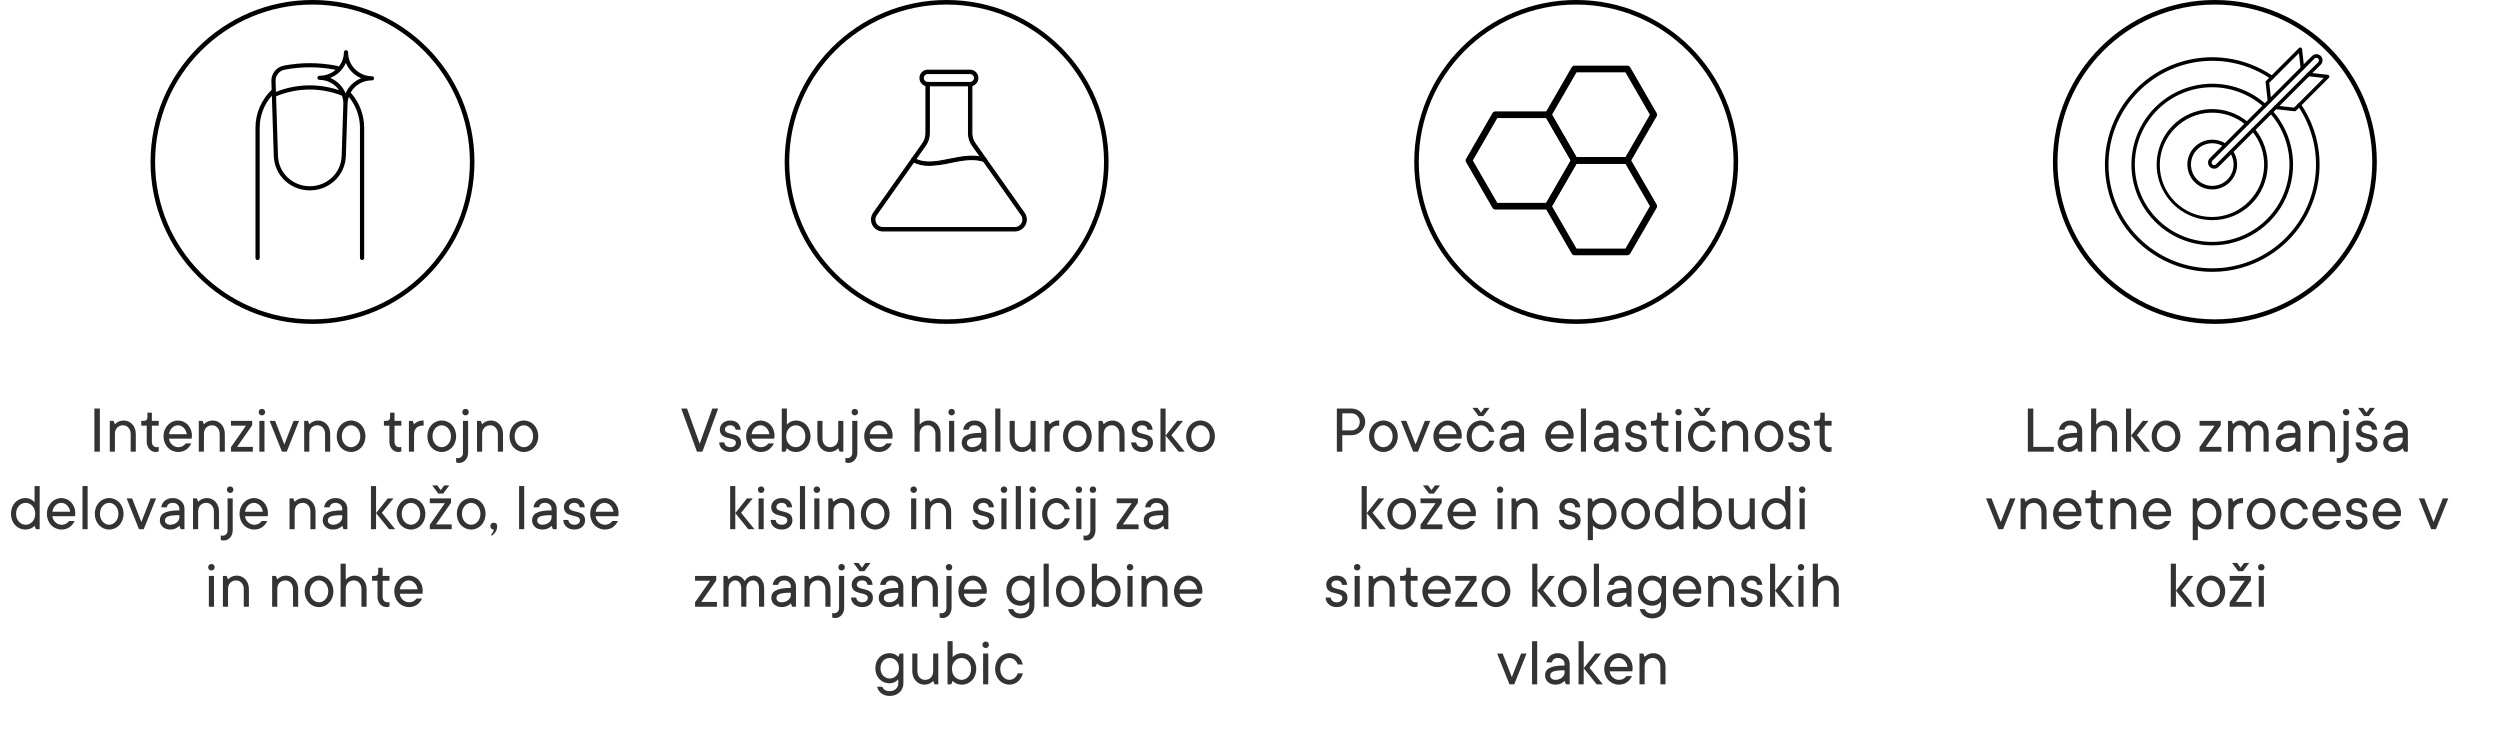 <?xml version="1.0" encoding="UTF-8"?>
<svg xmlns="http://www.w3.org/2000/svg" width="548" height="161" viewBox="0 0 548 161" fill="none">
  <path d="M20.688 99V89.55H21.888V99H20.688ZM24.067 99V92.25H24.892L25.192 93C25.327 92.85 25.492 92.715 25.687 92.595C26.032 92.37 26.497 92.175 27.142 92.175C28.567 92.175 29.767 93.375 29.767 95.1V99H28.642V95.1C28.642 93.975 27.877 93.225 26.992 93.225C25.927 93.225 25.192 93.96 25.192 95.1V99H24.067ZM32.165 96.825V93.3H30.965V92.25H31.49C32.045 92.25 32.315 91.98 32.315 91.425V90.45H33.29V92.25H34.79V93.3H33.29V96.825C33.29 97.59 33.74 98.025 34.415 98.025C34.52 98.025 34.61 98.01 34.685 97.995L34.79 97.95V98.925C34.745 98.955 34.685 98.985 34.625 99C34.49 99.045 34.325 99.075 34.115 99.075C33.08 99.075 32.165 98.175 32.165 96.825ZM40.723 97.2H41.923C41.473 98.175 40.573 99.075 39.073 99.075C37.273 99.075 35.848 97.65 35.848 95.625C35.848 93.6 37.363 92.175 38.998 92.175C40.648 92.175 42.073 93.51 42.073 95.55C42.073 95.745 42.043 95.88 42.028 95.985L41.998 96.15H37.048C37.123 97.125 38.008 98.025 39.073 98.025C39.958 98.025 40.498 97.515 40.723 97.2ZM37.048 95.175H40.948C40.783 94.05 39.973 93.225 38.998 93.225C38.023 93.225 37.213 94.05 37.048 95.175ZM43.578 99V92.25H44.404L44.703 93C44.839 92.85 45.004 92.715 45.199 92.595C45.544 92.37 46.008 92.175 46.654 92.175C48.078 92.175 49.279 93.375 49.279 95.1V99H48.154V95.1C48.154 93.975 47.389 93.225 46.504 93.225C45.438 93.225 44.703 93.96 44.703 95.1V99H43.578ZM50.627 99V98.025L53.927 93.3H50.627V92.25H55.277V93.225L51.977 97.95H55.427V99H50.627ZM56.85 99V92.25H57.975V99H56.85ZM56.7 90.345C56.7 89.925 57 89.625 57.405 89.625C57.825 89.625 58.125 89.925 58.125 90.345C58.125 90.75 57.825 91.05 57.405 91.05C57 91.05 56.7 90.75 56.7 90.345ZM61.801 99L59.101 92.25H60.301L62.326 97.425L64.351 92.25H65.551L62.851 99H61.801ZM66.679 99V92.25H67.504L67.804 93C67.939 92.85 68.104 92.715 68.299 92.595C68.644 92.37 69.109 92.175 69.754 92.175C71.179 92.175 72.379 93.375 72.379 95.1V99H71.254V95.1C71.254 93.975 70.489 93.225 69.604 93.225C68.539 93.225 67.804 93.96 67.804 95.1V99H66.679ZM76.952 98.025C77.987 98.025 78.977 97.065 78.977 95.625C78.977 94.185 77.987 93.225 76.952 93.225C75.902 93.225 74.927 94.185 74.927 95.625C74.927 97.065 75.902 98.025 76.952 98.025ZM76.952 99.075C75.212 99.075 73.802 97.65 73.802 95.625C73.802 93.6 75.212 92.175 76.952 92.175C78.692 92.175 80.102 93.6 80.102 95.625C80.102 97.65 78.692 99.075 76.952 99.075ZM85.353 96.825V93.3H84.153V92.25H84.678C85.234 92.25 85.504 91.98 85.504 91.425V90.45H86.478V92.25H87.978V93.3H86.478V96.825C86.478 97.59 86.928 98.025 87.603 98.025C87.709 98.025 87.799 98.01 87.874 97.995L87.978 97.95V98.925C87.933 98.955 87.874 98.985 87.814 99C87.678 99.045 87.513 99.075 87.303 99.075C86.269 99.075 85.353 98.175 85.353 96.825ZM89.633 99V92.25H90.458L90.758 93C90.893 92.85 91.058 92.715 91.253 92.595C91.598 92.37 92.063 92.175 92.708 92.175H92.858V93.3H92.558C91.493 93.3 90.758 94.035 90.758 95.175V99H89.633ZM96.83 98.025C97.865 98.025 98.855 97.065 98.855 95.625C98.855 94.185 97.865 93.225 96.83 93.225C95.78 93.225 94.805 94.185 94.805 95.625C94.805 97.065 95.78 98.025 96.83 98.025ZM96.83 99.075C95.09 99.075 93.68 97.65 93.68 95.625C93.68 93.6 95.09 92.175 96.83 92.175C98.57 92.175 99.98 93.6 99.98 95.625C99.98 97.65 98.57 99.075 96.83 99.075ZM99.984 101.325V100.35L100.089 100.395C100.164 100.41 100.254 100.425 100.359 100.425C101.034 100.425 101.484 99.99 101.484 99.225V92.25H102.609V99.225C102.609 100.575 101.694 101.475 100.659 101.475C100.434 101.475 100.269 101.445 100.149 101.4C100.074 101.385 100.029 101.355 99.984 101.325ZM101.334 90.345C101.334 89.925 101.634 89.625 102.039 89.625C102.459 89.625 102.759 89.925 102.759 90.345C102.759 90.75 102.459 91.05 102.039 91.05C101.634 91.05 101.334 90.75 101.334 90.345ZM104.56 99V92.25H105.385L105.685 93C105.82 92.85 105.985 92.715 106.18 92.595C106.525 92.37 106.99 92.175 107.635 92.175C109.06 92.175 110.26 93.375 110.26 95.1V99H109.135V95.1C109.135 93.975 108.37 93.225 107.485 93.225C106.42 93.225 105.685 93.96 105.685 95.1V99H104.56ZM114.833 98.025C115.868 98.025 116.858 97.065 116.858 95.625C116.858 94.185 115.868 93.225 114.833 93.225C113.783 93.225 112.808 94.185 112.808 95.625C112.808 97.065 113.783 98.025 114.833 98.025ZM114.833 99.075C113.093 99.075 111.683 97.65 111.683 95.625C111.683 93.6 113.093 92.175 114.833 92.175C116.573 92.175 117.983 93.6 117.983 95.625C117.983 97.65 116.573 99.075 114.833 99.075ZM5.624 115.025C6.749 115.025 7.724 114.065 7.724 112.625C7.724 111.185 6.749 110.225 5.624 110.225C4.499 110.225 3.524 111.185 3.524 112.625C3.524 114.065 4.499 115.025 5.624 115.025ZM7.874 116L7.574 115.25C7.424 115.415 7.259 115.55 7.064 115.67C6.719 115.895 6.224 116.075 5.549 116.075C3.809 116.075 2.399 114.65 2.399 112.625C2.399 110.6 3.809 109.175 5.549 109.175C6.224 109.175 6.719 109.4 7.064 109.625C7.259 109.76 7.424 109.91 7.574 110.075V106.55H8.699V116H7.874ZM15.154 114.2H16.354C15.904 115.175 15.004 116.075 13.504 116.075C11.704 116.075 10.279 114.65 10.279 112.625C10.279 110.6 11.794 109.175 13.429 109.175C15.079 109.175 16.504 110.51 16.504 112.55C16.504 112.745 16.474 112.88 16.459 112.985L16.429 113.15H11.479C11.554 114.125 12.439 115.025 13.504 115.025C14.389 115.025 14.929 114.515 15.154 114.2ZM11.479 112.175H15.379C15.214 111.05 14.404 110.225 13.429 110.225C12.454 110.225 11.644 111.05 11.479 112.175ZM18.085 116V106.55H19.21V116H18.085ZM23.932 115.025C24.967 115.025 25.957 114.065 25.957 112.625C25.957 111.185 24.967 110.225 23.932 110.225C22.882 110.225 21.907 111.185 21.907 112.625C21.907 114.065 22.882 115.025 23.932 115.025ZM23.932 116.075C22.192 116.075 20.782 114.65 20.782 112.625C20.782 110.6 22.192 109.175 23.932 109.175C25.672 109.175 27.082 110.6 27.082 112.625C27.082 114.65 25.672 116.075 23.932 116.075ZM30.461 116L27.761 109.25H28.961L30.986 114.425L33.011 109.25H34.211L31.511 116H30.461ZM39.614 116L39.314 115.25C39.164 115.415 38.999 115.55 38.804 115.67C38.459 115.895 37.964 116.075 37.289 116.075C35.939 116.075 35.039 115.175 35.039 114.05C35.039 112.775 35.939 111.875 39.314 111.875V111.5C39.314 110.825 38.729 110.225 37.889 110.225C37.049 110.225 36.704 110.6 36.539 111.2H35.339C35.504 110.075 36.389 109.175 37.889 109.175C39.389 109.175 40.439 110.24 40.439 111.5V116H39.614ZM39.314 113.45V112.925C36.614 112.925 36.164 113.375 36.164 114.125C36.164 114.59 36.614 115.025 37.289 115.025C38.489 115.025 39.314 114.2 39.314 113.45ZM42.311 116V109.25H43.136L43.436 110C43.571 109.85 43.736 109.715 43.931 109.595C44.276 109.37 44.741 109.175 45.386 109.175C46.811 109.175 48.011 110.375 48.011 112.1V116H46.886V112.1C46.886 110.975 46.121 110.225 45.236 110.225C44.171 110.225 43.436 110.96 43.436 112.1V116H42.311ZM48.385 118.325V117.35L48.49 117.395C48.565 117.41 48.655 117.425 48.76 117.425C49.435 117.425 49.885 116.99 49.885 116.225V109.25H51.01V116.225C51.01 117.575 50.095 118.475 49.06 118.475C48.835 118.475 48.67 118.445 48.55 118.4C48.475 118.385 48.43 118.355 48.385 118.325ZM49.735 107.345C49.735 106.925 50.035 106.625 50.44 106.625C50.86 106.625 51.16 106.925 51.16 107.345C51.16 107.75 50.86 108.05 50.44 108.05C50.035 108.05 49.735 107.75 49.735 107.345ZM57.386 114.2H58.586C58.136 115.175 57.236 116.075 55.736 116.075C53.936 116.075 52.511 114.65 52.511 112.625C52.511 110.6 54.026 109.175 55.661 109.175C57.311 109.175 58.736 110.51 58.736 112.55C58.736 112.745 58.706 112.88 58.691 112.985L58.661 113.15H53.711C53.786 114.125 54.671 115.025 55.736 115.025C56.621 115.025 57.161 114.515 57.386 114.2ZM53.711 112.175H57.611C57.446 111.05 56.636 110.225 55.661 110.225C54.686 110.225 53.876 111.05 53.711 112.175ZM63.464 116V109.25H64.289L64.589 110C64.724 109.85 64.889 109.715 65.084 109.595C65.429 109.37 65.894 109.175 66.539 109.175C67.964 109.175 69.164 110.375 69.164 112.1V116H68.039V112.1C68.039 110.975 67.274 110.225 66.389 110.225C65.324 110.225 64.589 110.96 64.589 112.1V116H63.464ZM75.312 116L75.012 115.25C74.862 115.415 74.697 115.55 74.502 115.67C74.157 115.895 73.662 116.075 72.987 116.075C71.637 116.075 70.737 115.175 70.737 114.05C70.737 112.775 71.637 111.875 75.012 111.875V111.5C75.012 110.825 74.427 110.225 73.587 110.225C72.747 110.225 72.402 110.6 72.237 111.2H71.037C71.202 110.075 72.087 109.175 73.587 109.175C75.087 109.175 76.137 110.24 76.137 111.5V116H75.312ZM75.012 113.45V112.925C72.312 112.925 71.862 113.375 71.862 114.125C71.862 114.59 72.312 115.025 72.987 115.025C74.187 115.025 75.012 114.2 75.012 113.45ZM81.307 116V106.55H82.432V112.475L84.982 109.25H86.257L83.707 112.4L86.632 116H85.282L82.432 112.475V116H81.307ZM90.085 115.025C91.12 115.025 92.11 114.065 92.11 112.625C92.11 111.185 91.12 110.225 90.085 110.225C89.035 110.225 88.06 111.185 88.06 112.625C88.06 114.065 89.035 115.025 90.085 115.025ZM90.085 116.075C88.345 116.075 86.935 114.65 86.935 112.625C86.935 110.6 88.345 109.175 90.085 109.175C91.825 109.175 93.235 110.6 93.235 112.625C93.235 114.65 91.825 116.075 90.085 116.075ZM94.213 116V115.025L97.513 110.3H94.213V109.25H98.863V110.225L95.563 114.95H99.013V116H94.213ZM96.088 108.2L94.738 106.4H95.863L96.613 107.45L97.363 106.4H98.488L97.138 108.2H96.088ZM103.283 115.025C104.318 115.025 105.308 114.065 105.308 112.625C105.308 111.185 104.318 110.225 103.283 110.225C102.233 110.225 101.258 111.185 101.258 112.625C101.258 114.065 102.233 115.025 103.283 115.025ZM103.283 116.075C101.543 116.075 100.133 114.65 100.133 112.625C100.133 110.6 101.543 109.175 103.283 109.175C105.023 109.175 106.433 110.6 106.433 112.625C106.433 114.65 105.023 116.075 103.283 116.075ZM107.786 117.425L107.636 117.2C107.741 117.095 107.831 116.99 107.906 116.885C108.041 116.69 108.191 116.42 108.236 116.075C107.771 116.075 107.486 115.79 107.486 115.325C107.486 114.86 107.771 114.575 108.236 114.575C108.701 114.575 108.986 114.86 108.986 115.325C108.986 116.045 108.686 116.57 108.386 116.915C108.206 117.11 108.011 117.29 107.786 117.425ZM113.783 116V106.55H114.908V116H113.783ZM121.206 116L120.906 115.25C120.756 115.415 120.591 115.55 120.396 115.67C120.051 115.895 119.556 116.075 118.881 116.075C117.531 116.075 116.631 115.175 116.631 114.05C116.631 112.775 117.531 111.875 120.906 111.875V111.5C120.906 110.825 120.321 110.225 119.481 110.225C118.641 110.225 118.296 110.6 118.131 111.2H116.931C117.096 110.075 117.981 109.175 119.481 109.175C120.981 109.175 122.031 110.24 122.031 111.5V116H121.206ZM120.906 113.45V112.925C118.206 112.925 117.756 113.375 117.756 114.125C117.756 114.59 118.206 115.025 118.881 115.025C120.081 115.025 120.906 114.2 120.906 113.45ZM123.453 113.975H124.578C124.653 114.575 125.088 115.025 125.928 115.025C126.693 115.025 127.128 114.575 127.128 114.05C127.128 112.535 123.603 113.69 123.603 111.125C123.603 110.09 124.503 109.175 125.853 109.175C127.293 109.175 128.103 110 128.178 111.2H127.053C126.978 110.6 126.618 110.225 125.853 110.225C125.178 110.225 124.728 110.66 124.728 111.125C124.728 112.64 128.253 111.5 128.253 114.05C128.253 115.175 127.353 116.075 125.928 116.075C124.428 116.075 123.528 115.175 123.453 113.975ZM134.246 114.2H135.446C134.996 115.175 134.096 116.075 132.596 116.075C130.796 116.075 129.371 114.65 129.371 112.625C129.371 110.6 130.886 109.175 132.521 109.175C134.171 109.175 135.596 110.51 135.596 112.55C135.596 112.745 135.566 112.88 135.551 112.985L135.521 113.15H130.571C130.646 114.125 131.531 115.025 132.596 115.025C133.481 115.025 134.021 114.515 134.246 114.2ZM130.571 112.175H134.471C134.306 111.05 133.496 110.225 132.521 110.225C131.546 110.225 130.736 111.05 130.571 112.175ZM45.783 133V126.25H46.908V133H45.783ZM45.633 124.345C45.633 123.925 45.933 123.625 46.338 123.625C46.758 123.625 47.058 123.925 47.058 124.345C47.058 124.75 46.758 125.05 46.338 125.05C45.933 125.05 45.633 124.75 45.633 124.345ZM48.859 133V126.25H49.684L49.984 127C50.119 126.85 50.284 126.715 50.479 126.595C50.824 126.37 51.289 126.175 51.934 126.175C53.359 126.175 54.559 127.375 54.559 129.1V133H53.434V129.1C53.434 127.975 52.669 127.225 51.784 127.225C50.719 127.225 49.984 127.96 49.984 129.1V133H48.859ZM59.655 133V126.25H60.48L60.78 127C60.915 126.85 61.08 126.715 61.275 126.595C61.62 126.37 62.085 126.175 62.73 126.175C64.155 126.175 65.355 127.375 65.355 129.1V133H64.23V129.1C64.23 127.975 63.465 127.225 62.58 127.225C61.515 127.225 60.78 127.96 60.78 129.1V133H59.655ZM69.928 132.025C70.963 132.025 71.953 131.065 71.953 129.625C71.953 128.185 70.963 127.225 69.928 127.225C68.878 127.225 67.903 128.185 67.903 129.625C67.903 131.065 68.878 132.025 69.928 132.025ZM69.928 133.075C68.188 133.075 66.778 131.65 66.778 129.625C66.778 127.6 68.188 126.175 69.928 126.175C71.668 126.175 73.078 127.6 73.078 129.625C73.078 131.65 71.668 133.075 69.928 133.075ZM74.657 133V123.55H75.782V127.075C75.917 126.91 76.082 126.76 76.277 126.625C76.622 126.4 77.087 126.175 77.732 126.175C79.157 126.175 80.357 127.375 80.357 129.1V133H79.232V129.1C79.232 127.975 78.467 127.225 77.582 127.225C76.517 127.225 75.782 127.96 75.782 129.1V133H74.657ZM82.753 130.825V127.3H81.553V126.25H82.078C82.633 126.25 82.903 125.98 82.903 125.425V124.45H83.878V126.25H85.378V127.3H83.878V130.825C83.878 131.59 84.328 132.025 85.003 132.025C85.108 132.025 85.198 132.01 85.273 131.995L85.378 131.95V132.925C85.333 132.955 85.273 132.985 85.213 133C85.078 133.045 84.913 133.075 84.703 133.075C83.668 133.075 82.753 132.175 82.753 130.825ZM91.312 131.2H92.512C92.062 132.175 91.162 133.075 89.662 133.075C87.862 133.075 86.437 131.65 86.437 129.625C86.437 127.6 87.952 126.175 89.587 126.175C91.237 126.175 92.662 127.51 92.662 129.55C92.662 129.745 92.632 129.88 92.617 129.985L92.587 130.15H87.637C87.712 131.125 88.597 132.025 89.662 132.025C90.547 132.025 91.087 131.515 91.312 131.2ZM87.637 129.175H91.537C91.372 128.05 90.562 127.225 89.587 127.225C88.612 127.225 87.802 128.05 87.637 129.175Z" fill="#333333"></path>
  <path d="M152.772 99L149.322 89.55H150.597L153.372 97.275L156.147 89.55H157.422L153.972 99H152.772ZM157.636 96.975H158.761C158.836 97.575 159.271 98.025 160.111 98.025C160.876 98.025 161.311 97.575 161.311 97.05C161.311 95.535 157.786 96.69 157.786 94.125C157.786 93.09 158.686 92.175 160.036 92.175C161.476 92.175 162.286 93 162.361 94.2H161.236C161.161 93.6 160.801 93.225 160.036 93.225C159.361 93.225 158.911 93.66 158.911 94.125C158.911 95.64 162.436 94.5 162.436 97.05C162.436 98.175 161.536 99.075 160.111 99.075C158.611 99.075 157.711 98.175 157.636 96.975ZM168.429 97.2H169.629C169.179 98.175 168.279 99.075 166.779 99.075C164.979 99.075 163.554 97.65 163.554 95.625C163.554 93.6 165.069 92.175 166.704 92.175C168.354 92.175 169.779 93.51 169.779 95.55C169.779 95.745 169.749 95.88 169.734 95.985L169.704 96.15H164.754C164.829 97.125 165.714 98.025 166.779 98.025C167.664 98.025 168.204 97.515 168.429 97.2ZM164.754 95.175H168.654C168.489 94.05 167.679 93.225 166.704 93.225C165.729 93.225 164.919 94.05 164.754 95.175ZM174.435 98.025C175.56 98.025 176.535 97.065 176.535 95.625C176.535 94.185 175.56 93.225 174.435 93.225C173.31 93.225 172.335 94.185 172.335 95.625C172.335 97.065 173.31 98.025 174.435 98.025ZM171.36 99V89.55H172.485V93.075C172.62 92.91 172.8 92.76 172.995 92.625C173.34 92.4 173.835 92.175 174.51 92.175C176.25 92.175 177.66 93.6 177.66 95.625C177.66 97.65 176.25 99.075 174.51 99.075C173.835 99.075 173.34 98.895 172.995 98.67C172.8 98.55 172.62 98.415 172.485 98.25L172.185 99H171.36ZM179.165 96.15V92.25H180.29V96.15C180.29 97.275 181.025 98.025 181.94 98.025C183.005 98.025 183.74 97.29 183.74 96.15V92.25H184.865V99H184.04L183.74 98.25C183.605 98.415 183.44 98.55 183.245 98.67C182.9 98.895 182.435 99.075 181.79 99.075C180.365 99.075 179.165 97.875 179.165 96.15ZM185.312 101.325V100.35L185.417 100.395C185.492 100.41 185.582 100.425 185.687 100.425C186.362 100.425 186.812 99.99 186.812 99.225V92.25H187.937V99.225C187.937 100.575 187.022 101.475 185.987 101.475C185.762 101.475 185.597 101.445 185.477 101.4C185.402 101.385 185.357 101.355 185.312 101.325ZM186.662 90.345C186.662 89.925 186.962 89.625 187.367 89.625C187.787 89.625 188.087 89.925 188.087 90.345C188.087 90.75 187.787 91.05 187.367 91.05C186.962 91.05 186.662 90.75 186.662 90.345ZM194.313 97.2H195.513C195.063 98.175 194.163 99.075 192.663 99.075C190.863 99.075 189.438 97.65 189.438 95.625C189.438 93.6 190.953 92.175 192.588 92.175C194.238 92.175 195.663 93.51 195.663 95.55C195.663 95.745 195.633 95.88 195.618 95.985L195.588 96.15H190.638C190.713 97.125 191.598 98.025 192.663 98.025C193.548 98.025 194.088 97.515 194.313 97.2ZM190.638 95.175H194.538C194.373 94.05 193.563 93.225 192.588 93.225C191.613 93.225 190.803 94.05 190.638 95.175ZM200.466 99V89.55H201.591V93.075C201.726 92.91 201.891 92.76 202.086 92.625C202.431 92.4 202.896 92.175 203.541 92.175C204.966 92.175 206.166 93.375 206.166 95.1V99H205.041V95.1C205.041 93.975 204.276 93.225 203.391 93.225C202.326 93.225 201.591 93.96 201.591 95.1V99H200.466ZM208.038 99V92.25H209.163V99H208.038ZM207.888 90.345C207.888 89.925 208.188 89.625 208.593 89.625C209.013 89.625 209.313 89.925 209.313 90.345C209.313 90.75 209.013 91.05 208.593 91.05C208.188 91.05 207.888 90.75 207.888 90.345ZM215.389 99L215.089 98.25C214.939 98.415 214.774 98.55 214.579 98.67C214.234 98.895 213.739 99.075 213.064 99.075C211.714 99.075 210.814 98.175 210.814 97.05C210.814 95.775 211.714 94.875 215.089 94.875V94.5C215.089 93.825 214.504 93.225 213.664 93.225C212.824 93.225 212.479 93.6 212.314 94.2H211.114C211.279 93.075 212.164 92.175 213.664 92.175C215.164 92.175 216.214 93.24 216.214 94.5V99H215.389ZM215.089 96.45V95.925C212.389 95.925 211.939 96.375 211.939 97.125C211.939 97.59 212.389 98.025 213.064 98.025C214.264 98.025 215.089 97.2 215.089 96.45ZM218.161 99V89.55H219.286V99H218.161ZM221.309 96.15V92.25H222.434V96.15C222.434 97.275 223.169 98.025 224.084 98.025C225.149 98.025 225.884 97.29 225.884 96.15V92.25H227.009V99H226.184L225.884 98.25C225.749 98.415 225.584 98.55 225.389 98.67C225.044 98.895 224.579 99.075 223.934 99.075C222.509 99.075 221.309 97.875 221.309 96.15ZM228.955 99V92.25H229.78L230.08 93C230.215 92.85 230.38 92.715 230.575 92.595C230.92 92.37 231.385 92.175 232.03 92.175H232.18V93.3H231.88C230.815 93.3 230.08 94.035 230.08 95.175V99H228.955ZM236.153 98.025C237.188 98.025 238.178 97.065 238.178 95.625C238.178 94.185 237.188 93.225 236.153 93.225C235.103 93.225 234.128 94.185 234.128 95.625C234.128 97.065 235.103 98.025 236.153 98.025ZM236.153 99.075C234.413 99.075 233.003 97.65 233.003 95.625C233.003 93.6 234.413 92.175 236.153 92.175C237.893 92.175 239.303 93.6 239.303 95.625C239.303 97.65 237.893 99.075 236.153 99.075ZM240.806 99V92.25H241.631L241.931 93C242.066 92.85 242.231 92.715 242.426 92.595C242.771 92.37 243.236 92.175 243.881 92.175C245.306 92.175 246.506 93.375 246.506 95.1V99H245.381V95.1C245.381 93.975 244.616 93.225 243.731 93.225C242.666 93.225 241.931 93.96 241.931 95.1V99H240.806ZM247.929 96.975H249.054C249.129 97.575 249.564 98.025 250.404 98.025C251.169 98.025 251.604 97.575 251.604 97.05C251.604 95.535 248.079 96.69 248.079 94.125C248.079 93.09 248.979 92.175 250.329 92.175C251.769 92.175 252.579 93 252.654 94.2H251.529C251.454 93.6 251.094 93.225 250.329 93.225C249.654 93.225 249.204 93.66 249.204 94.125C249.204 95.64 252.729 94.5 252.729 97.05C252.729 98.175 251.829 99.075 250.404 99.075C248.904 99.075 248.004 98.175 247.929 96.975ZM254.372 99V89.55H255.497V95.475L258.047 92.25H259.322L256.772 95.4L259.697 99H258.347L255.497 95.475V99H254.372ZM263.15 98.025C264.185 98.025 265.175 97.065 265.175 95.625C265.175 94.185 264.185 93.225 263.15 93.225C262.1 93.225 261.125 94.185 261.125 95.625C261.125 97.065 262.1 98.025 263.15 98.025ZM263.15 99.075C261.41 99.075 260 97.65 260 95.625C260 93.6 261.41 92.175 263.15 92.175C264.89 92.175 266.3 93.6 266.3 95.625C266.3 97.65 264.89 99.075 263.15 99.075ZM160.051 116V106.55H161.176V112.475L163.726 109.25H165.001L162.451 112.4L165.376 116H164.026L161.176 112.475V116H160.051ZM166.275 116V109.25H167.4V116H166.275ZM166.125 107.345C166.125 106.925 166.425 106.625 166.83 106.625C167.25 106.625 167.55 106.925 167.55 107.345C167.55 107.75 167.25 108.05 166.83 108.05C166.425 108.05 166.125 107.75 166.125 107.345ZM168.901 113.975H170.026C170.101 114.575 170.536 115.025 171.376 115.025C172.141 115.025 172.576 114.575 172.576 114.05C172.576 112.535 169.051 113.69 169.051 111.125C169.051 110.09 169.951 109.175 171.301 109.175C172.741 109.175 173.551 110 173.626 111.2H172.501C172.426 110.6 172.066 110.225 171.301 110.225C170.626 110.225 170.176 110.66 170.176 111.125C170.176 112.64 173.701 111.5 173.701 114.05C173.701 115.175 172.801 116.075 171.376 116.075C169.876 116.075 168.976 115.175 168.901 113.975ZM175.344 116V106.55H176.469V116H175.344ZM178.492 116V109.25H179.617V116H178.492ZM178.342 107.345C178.342 106.925 178.642 106.625 179.047 106.625C179.467 106.625 179.767 106.925 179.767 107.345C179.767 107.75 179.467 108.05 179.047 108.05C178.642 108.05 178.342 107.75 178.342 107.345ZM181.568 116V109.25H182.393L182.693 110C182.828 109.85 182.993 109.715 183.188 109.595C183.533 109.37 183.998 109.175 184.643 109.175C186.068 109.175 187.268 110.375 187.268 112.1V116H186.143V112.1C186.143 110.975 185.378 110.225 184.493 110.225C183.428 110.225 182.693 110.96 182.693 112.1V116H181.568ZM191.841 115.025C192.876 115.025 193.866 114.065 193.866 112.625C193.866 111.185 192.876 110.225 191.841 110.225C190.791 110.225 189.816 111.185 189.816 112.625C189.816 114.065 190.791 115.025 191.841 115.025ZM191.841 116.075C190.101 116.075 188.691 114.65 188.691 112.625C188.691 110.6 190.101 109.175 191.841 109.175C193.581 109.175 194.991 110.6 194.991 112.625C194.991 114.65 193.581 116.075 191.841 116.075ZM199.717 116V109.25H200.842V116H199.717ZM199.567 107.345C199.567 106.925 199.867 106.625 200.272 106.625C200.692 106.625 200.992 106.925 200.992 107.345C200.992 107.75 200.692 108.05 200.272 108.05C199.867 108.05 199.567 107.75 199.567 107.345ZM202.793 116V109.25H203.618L203.918 110C204.053 109.85 204.218 109.715 204.413 109.595C204.758 109.37 205.223 109.175 205.868 109.175C207.293 109.175 208.493 110.375 208.493 112.1V116H207.368V112.1C207.368 110.975 206.603 110.225 205.718 110.225C204.653 110.225 203.918 110.96 203.918 112.1V116H202.793ZM213.139 113.975H214.264C214.339 114.575 214.774 115.025 215.614 115.025C216.379 115.025 216.814 114.575 216.814 114.05C216.814 112.535 213.289 113.69 213.289 111.125C213.289 110.09 214.189 109.175 215.539 109.175C216.979 109.175 217.789 110 217.864 111.2H216.739C216.664 110.6 216.304 110.225 215.539 110.225C214.864 110.225 214.414 110.66 214.414 111.125C214.414 112.64 217.939 111.5 217.939 114.05C217.939 115.175 217.039 116.075 215.614 116.075C214.114 116.075 213.214 115.175 213.139 113.975ZM219.507 116V109.25H220.632V116H219.507ZM219.357 107.345C219.357 106.925 219.657 106.625 220.062 106.625C220.482 106.625 220.782 106.925 220.782 107.345C220.782 107.75 220.482 108.05 220.062 108.05C219.657 108.05 219.357 107.75 219.357 107.345ZM222.658 116V106.55H223.783V116H222.658ZM225.806 116V109.25H226.931V116H225.806ZM225.656 107.345C225.656 106.925 225.956 106.625 226.361 106.625C226.781 106.625 227.081 106.925 227.081 107.345C227.081 107.75 226.781 108.05 226.361 108.05C225.956 108.05 225.656 107.75 225.656 107.345ZM233.382 113.6H234.507C234.192 114.965 233.082 116.075 231.582 116.075C229.842 116.075 228.432 114.65 228.432 112.625C228.432 110.6 229.842 109.175 231.582 109.175C233.082 109.175 234.192 110.285 234.507 111.65H233.382C233.142 110.9 232.467 110.225 231.582 110.225C230.532 110.225 229.557 111.185 229.557 112.625C229.557 114.065 230.532 115.025 231.582 115.025C232.467 115.025 233.142 114.35 233.382 113.6ZM235.928 116V109.25H237.053V116H235.928ZM235.778 107.345C235.778 106.925 236.078 106.625 236.483 106.625C236.903 106.625 237.203 106.925 237.203 107.345C237.203 107.75 236.903 108.05 236.483 108.05C236.078 108.05 235.778 107.75 235.778 107.345ZM237.504 118.325V117.35L237.609 117.395C237.684 117.41 237.774 117.425 237.879 117.425C238.554 117.425 239.004 116.99 239.004 116.225V109.25H240.129V116.225C240.129 117.575 239.214 118.475 238.179 118.475C237.954 118.475 237.789 118.445 237.669 118.4C237.594 118.385 237.549 118.355 237.504 118.325ZM238.854 107.345C238.854 106.925 239.154 106.625 239.559 106.625C239.979 106.625 240.279 106.925 240.279 107.345C240.279 107.75 239.979 108.05 239.559 108.05C239.154 108.05 238.854 107.75 238.854 107.345ZM244.778 116V115.025L248.078 110.3H244.778V109.25H249.428V110.225L246.128 114.95H249.578V116H244.778ZM255.276 116L254.976 115.25C254.826 115.415 254.661 115.55 254.466 115.67C254.121 115.895 253.626 116.075 252.951 116.075C251.601 116.075 250.701 115.175 250.701 114.05C250.701 112.775 251.601 111.875 254.976 111.875V111.5C254.976 110.825 254.391 110.225 253.551 110.225C252.711 110.225 252.366 110.6 252.201 111.2H251.001C251.166 110.075 252.051 109.175 253.551 109.175C255.051 109.175 256.101 110.24 256.101 111.5V116H255.276ZM254.976 113.45V112.925C252.276 112.925 251.826 113.375 251.826 114.125C251.826 114.59 252.276 115.025 252.951 115.025C254.151 115.025 254.976 114.2 254.976 113.45ZM152.354 133V132.025L155.654 127.3H152.354V126.25H157.004V127.225L153.704 131.95H157.154V133H152.354ZM158.577 133V126.25H159.402L159.702 127C159.807 126.85 159.942 126.715 160.107 126.595C160.392 126.37 160.767 126.175 161.352 126.175C162.027 126.175 162.492 126.475 162.792 126.775C162.972 126.955 163.122 127.15 163.227 127.375C163.362 127.15 163.512 126.955 163.707 126.775C164.052 126.475 164.532 126.175 165.252 126.175C166.452 126.175 167.502 127.21 167.502 128.95V133H166.377V128.95C166.377 127.81 165.792 127.225 165.027 127.225C164.262 127.225 163.602 127.885 163.602 128.95V133H162.477V128.95C162.477 127.81 161.892 127.225 161.127 127.225C160.392 127.225 159.702 127.945 159.702 128.95V133H158.577ZM173.648 133L173.348 132.25C173.198 132.415 173.033 132.55 172.838 132.67C172.493 132.895 171.998 133.075 171.323 133.075C169.973 133.075 169.073 132.175 169.073 131.05C169.073 129.775 169.973 128.875 173.348 128.875V128.5C173.348 127.825 172.763 127.225 171.923 127.225C171.083 127.225 170.738 127.6 170.573 128.2H169.373C169.538 127.075 170.423 126.175 171.923 126.175C173.423 126.175 174.473 127.24 174.473 128.5V133H173.648ZM173.348 130.45V129.925C170.648 129.925 170.198 130.375 170.198 131.125C170.198 131.59 170.648 132.025 171.323 132.025C172.523 132.025 173.348 131.2 173.348 130.45ZM176.346 133V126.25H177.171L177.471 127C177.606 126.85 177.771 126.715 177.966 126.595C178.311 126.37 178.776 126.175 179.421 126.175C180.846 126.175 182.046 127.375 182.046 129.1V133H180.921V129.1C180.921 127.975 180.156 127.225 179.271 127.225C178.206 127.225 177.471 127.96 177.471 129.1V133H176.346ZM182.419 135.325V134.35L182.524 134.395C182.599 134.41 182.689 134.425 182.794 134.425C183.469 134.425 183.919 133.99 183.919 133.225V126.25H185.044V133.225C185.044 134.575 184.129 135.475 183.094 135.475C182.869 135.475 182.704 135.445 182.584 135.4C182.509 135.385 182.464 135.355 182.419 135.325ZM183.769 124.345C183.769 123.925 184.069 123.625 184.474 123.625C184.894 123.625 185.194 123.925 185.194 124.345C185.194 124.75 184.894 125.05 184.474 125.05C184.069 125.05 183.769 124.75 183.769 124.345ZM186.545 130.975H187.67C187.745 131.575 188.18 132.025 189.02 132.025C189.785 132.025 190.22 131.575 190.22 131.05C190.22 129.535 186.695 130.69 186.695 128.125C186.695 127.09 187.595 126.175 188.945 126.175C190.385 126.175 191.195 127 191.27 128.2H190.145C190.07 127.6 189.71 127.225 188.945 127.225C188.27 127.225 187.82 127.66 187.82 128.125C187.82 129.64 191.345 128.5 191.345 131.05C191.345 132.175 190.445 133.075 189.02 133.075C187.52 133.075 186.62 132.175 186.545 130.975ZM188.42 125.2L187.07 123.4H188.195L188.945 124.45L189.695 123.4H190.82L189.47 125.2H188.42ZM197.188 133L196.888 132.25C196.738 132.415 196.573 132.55 196.378 132.67C196.033 132.895 195.538 133.075 194.863 133.075C193.513 133.075 192.613 132.175 192.613 131.05C192.613 129.775 193.513 128.875 196.888 128.875V128.5C196.888 127.825 196.303 127.225 195.463 127.225C194.623 127.225 194.278 127.6 194.113 128.2H192.913C193.078 127.075 193.963 126.175 195.463 126.175C196.963 126.175 198.013 127.24 198.013 128.5V133H197.188ZM196.888 130.45V129.925C194.188 129.925 193.738 130.375 193.738 131.125C193.738 131.59 194.188 132.025 194.863 132.025C196.063 132.025 196.888 131.2 196.888 130.45ZM199.886 133V126.25H200.711L201.011 127C201.146 126.85 201.311 126.715 201.506 126.595C201.851 126.37 202.316 126.175 202.961 126.175C204.386 126.175 205.586 127.375 205.586 129.1V133H204.461V129.1C204.461 127.975 203.696 127.225 202.811 127.225C201.746 127.225 201.011 127.96 201.011 129.1V133H199.886ZM205.959 135.325V134.35L206.064 134.395C206.139 134.41 206.229 134.425 206.334 134.425C207.009 134.425 207.459 133.99 207.459 133.225V126.25H208.584V133.225C208.584 134.575 207.669 135.475 206.634 135.475C206.409 135.475 206.244 135.445 206.124 135.4C206.049 135.385 206.004 135.355 205.959 135.325ZM207.309 124.345C207.309 123.925 207.609 123.625 208.014 123.625C208.434 123.625 208.734 123.925 208.734 124.345C208.734 124.75 208.434 125.05 208.014 125.05C207.609 125.05 207.309 124.75 207.309 124.345ZM214.96 131.2H216.16C215.71 132.175 214.81 133.075 213.31 133.075C211.51 133.075 210.085 131.65 210.085 129.625C210.085 127.6 211.6 126.175 213.235 126.175C214.885 126.175 216.31 127.51 216.31 129.55C216.31 129.745 216.28 129.88 216.265 129.985L216.235 130.15H211.285C211.36 131.125 212.245 132.025 213.31 132.025C214.195 132.025 214.735 131.515 214.96 131.2ZM211.285 129.175H215.185C215.02 128.05 214.21 127.225 213.235 127.225C212.26 127.225 211.45 128.05 211.285 129.175ZM220.963 133.525H222.088C222.313 134.05 222.763 134.5 223.738 134.5C224.878 134.5 225.613 133.75 225.613 132.775V131.875C225.478 132.04 225.328 132.19 225.148 132.325C224.833 132.55 224.338 132.775 223.663 132.775C221.938 132.775 220.588 131.44 220.588 129.475C220.588 127.51 221.938 126.175 223.663 126.175C224.338 126.175 224.833 126.37 225.148 126.595C225.328 126.715 225.478 126.85 225.613 127L225.913 126.25H226.738V132.775C226.738 134.35 225.538 135.55 223.738 135.55C222.193 135.55 221.248 134.65 220.963 133.525ZM223.738 131.725C224.863 131.725 225.763 130.825 225.763 129.475C225.763 128.125 224.863 127.225 223.738 127.225C222.613 127.225 221.713 128.125 221.713 129.475C221.713 130.825 222.613 131.725 223.738 131.725ZM228.759 133V123.55H229.884V133H228.759ZM234.607 132.025C235.642 132.025 236.632 131.065 236.632 129.625C236.632 128.185 235.642 127.225 234.607 127.225C233.557 127.225 232.582 128.185 232.582 129.625C232.582 131.065 233.557 132.025 234.607 132.025ZM234.607 133.075C232.867 133.075 231.457 131.65 231.457 129.625C231.457 127.6 232.867 126.175 234.607 126.175C236.347 126.175 237.757 127.6 237.757 129.625C237.757 131.65 236.347 133.075 234.607 133.075ZM242.411 132.025C243.536 132.025 244.511 131.065 244.511 129.625C244.511 128.185 243.536 127.225 242.411 127.225C241.286 127.225 240.311 128.185 240.311 129.625C240.311 131.065 241.286 132.025 242.411 132.025ZM239.336 133V123.55H240.461V127.075C240.596 126.91 240.776 126.76 240.971 126.625C241.316 126.4 241.811 126.175 242.486 126.175C244.226 126.175 245.636 127.6 245.636 129.625C245.636 131.65 244.226 133.075 242.486 133.075C241.811 133.075 241.316 132.895 240.971 132.67C240.776 132.55 240.596 132.415 240.461 132.25L240.161 133H239.336ZM247.142 133V126.25H248.267V133H247.142ZM246.992 124.345C246.992 123.925 247.292 123.625 247.697 123.625C248.117 123.625 248.417 123.925 248.417 124.345C248.417 124.75 248.117 125.05 247.697 125.05C247.292 125.05 246.992 124.75 246.992 124.345ZM250.218 133V126.25H251.043L251.343 127C251.478 126.85 251.643 126.715 251.838 126.595C252.183 126.37 252.648 126.175 253.293 126.175C254.718 126.175 255.918 127.375 255.918 129.1V133H254.793V129.1C254.793 127.975 254.028 127.225 253.143 127.225C252.078 127.225 251.343 127.96 251.343 129.1V133H250.218ZM262.216 131.2H263.416C262.966 132.175 262.066 133.075 260.566 133.075C258.766 133.075 257.341 131.65 257.341 129.625C257.341 127.6 258.856 126.175 260.491 126.175C262.141 126.175 263.566 127.51 263.566 129.55C263.566 129.745 263.536 129.88 263.521 129.985L263.491 130.15H258.541C258.616 131.125 259.501 132.025 260.566 132.025C261.451 132.025 261.991 131.515 262.216 131.2ZM258.541 129.175H262.441C262.276 128.05 261.466 127.225 260.491 127.225C259.516 127.225 258.706 128.05 258.541 129.175ZM192.252 150.525H193.377C193.602 151.05 194.052 151.5 195.027 151.5C196.167 151.5 196.902 150.75 196.902 149.775V148.875C196.767 149.04 196.617 149.19 196.437 149.325C196.122 149.55 195.627 149.775 194.952 149.775C193.227 149.775 191.877 148.44 191.877 146.475C191.877 144.51 193.227 143.175 194.952 143.175C195.627 143.175 196.122 143.37 196.437 143.595C196.617 143.715 196.767 143.85 196.902 144L197.202 143.25H198.027V149.775C198.027 151.35 196.827 152.55 195.027 152.55C193.482 152.55 192.537 151.65 192.252 150.525ZM195.027 148.725C196.152 148.725 197.052 147.825 197.052 146.475C197.052 145.125 196.152 144.225 195.027 144.225C193.902 144.225 193.002 145.125 193.002 146.475C193.002 147.825 193.902 148.725 195.027 148.725ZM199.974 147.15V143.25H201.099V147.15C201.099 148.275 201.834 149.025 202.749 149.025C203.814 149.025 204.549 148.29 204.549 147.15V143.25H205.674V150H204.849L204.549 149.25C204.414 149.415 204.249 149.55 204.054 149.67C203.709 149.895 203.244 150.075 202.599 150.075C201.174 150.075 199.974 148.875 199.974 147.15ZM210.77 149.025C211.895 149.025 212.87 148.065 212.87 146.625C212.87 145.185 211.895 144.225 210.77 144.225C209.645 144.225 208.67 145.185 208.67 146.625C208.67 148.065 209.645 149.025 210.77 149.025ZM207.695 150V140.55H208.82V144.075C208.955 143.91 209.135 143.76 209.33 143.625C209.675 143.4 210.17 143.175 210.845 143.175C212.585 143.175 213.995 144.6 213.995 146.625C213.995 148.65 212.585 150.075 210.845 150.075C210.17 150.075 209.675 149.895 209.33 149.67C209.135 149.55 208.955 149.415 208.82 149.25L208.52 150H207.695ZM215.501 150V143.25H216.626V150H215.501ZM215.351 141.345C215.351 140.925 215.651 140.625 216.056 140.625C216.476 140.625 216.776 140.925 216.776 141.345C216.776 141.75 216.476 142.05 216.056 142.05C215.651 142.05 215.351 141.75 215.351 141.345ZM223.077 147.6H224.202C223.887 148.965 222.777 150.075 221.277 150.075C219.537 150.075 218.127 148.65 218.127 146.625C218.127 144.6 219.537 143.175 221.277 143.175C222.777 143.175 223.887 144.285 224.202 145.65H223.077C222.837 144.9 222.162 144.225 221.277 144.225C220.227 144.225 219.252 145.185 219.252 146.625C219.252 148.065 220.227 149.025 221.277 149.025C222.162 149.025 222.837 148.35 223.077 147.6Z" fill="#333333"></path>
  <path d="M293.034 99V89.55H296.259C297.894 89.55 299.259 90.9 299.259 92.475C299.259 94.05 297.894 95.4 296.259 95.4H294.234V99H293.034ZM294.234 94.35H296.259C297.234 94.35 298.059 93.525 298.059 92.475C298.059 91.425 297.234 90.6 296.259 90.6H294.234V94.35ZM303.243 98.025C304.278 98.025 305.268 97.065 305.268 95.625C305.268 94.185 304.278 93.225 303.243 93.225C302.193 93.225 301.218 94.185 301.218 95.625C301.218 97.065 302.193 98.025 303.243 98.025ZM303.243 99.075C301.503 99.075 300.093 97.65 300.093 95.625C300.093 93.6 301.503 92.175 303.243 92.175C304.983 92.175 306.393 93.6 306.393 95.625C306.393 97.65 304.983 99.075 303.243 99.075ZM309.772 99L307.072 92.25H308.272L310.297 97.425L312.322 92.25H313.522L310.822 99H309.772ZM319.075 97.2H320.275C319.825 98.175 318.925 99.075 317.425 99.075C315.625 99.075 314.2 97.65 314.2 95.625C314.2 93.6 315.715 92.175 317.35 92.175C319 92.175 320.425 93.51 320.425 95.55C320.425 95.745 320.395 95.88 320.38 95.985L320.35 96.15H315.4C315.475 97.125 316.36 98.025 317.425 98.025C318.31 98.025 318.85 97.515 319.075 97.2ZM315.4 95.175H319.3C319.135 94.05 318.325 93.225 317.35 93.225C316.375 93.225 315.565 94.05 315.4 95.175ZM326.43 96.6H327.555C327.24 97.965 326.13 99.075 324.63 99.075C322.89 99.075 321.48 97.65 321.48 95.625C321.48 93.6 322.89 92.175 324.63 92.175C326.13 92.175 327.24 93.285 327.555 94.65H326.43C326.19 93.9 325.515 93.225 324.63 93.225C323.58 93.225 322.605 94.185 322.605 95.625C322.605 97.065 323.58 98.025 324.63 98.025C325.515 98.025 326.19 97.35 326.43 96.6ZM324.105 91.2L322.755 89.4H323.88L324.63 90.45L325.38 89.4H326.505L325.155 91.2H324.105ZM333.251 99L332.951 98.25C332.801 98.415 332.636 98.55 332.441 98.67C332.096 98.895 331.601 99.075 330.926 99.075C329.576 99.075 328.676 98.175 328.676 97.05C328.676 95.775 329.576 94.875 332.951 94.875V94.5C332.951 93.825 332.366 93.225 331.526 93.225C330.686 93.225 330.341 93.6 330.176 94.2H328.976C329.141 93.075 330.026 92.175 331.526 92.175C333.026 92.175 334.076 93.24 334.076 94.5V99H333.251ZM332.951 96.45V95.925C330.251 95.925 329.801 96.375 329.801 97.125C329.801 97.59 330.251 98.025 330.926 98.025C332.126 98.025 332.951 97.2 332.951 96.45ZM343.596 97.2H344.796C344.346 98.175 343.446 99.075 341.946 99.075C340.146 99.075 338.721 97.65 338.721 95.625C338.721 93.6 340.236 92.175 341.871 92.175C343.521 92.175 344.946 93.51 344.946 95.55C344.946 95.745 344.916 95.88 344.901 95.985L344.871 96.15H339.921C339.996 97.125 340.881 98.025 341.946 98.025C342.831 98.025 343.371 97.515 343.596 97.2ZM339.921 95.175H343.821C343.656 94.05 342.846 93.225 341.871 93.225C340.896 93.225 340.086 94.05 339.921 95.175ZM346.527 99V89.55H347.652V99H346.527ZM353.949 99L353.649 98.25C353.499 98.415 353.334 98.55 353.139 98.67C352.794 98.895 352.299 99.075 351.624 99.075C350.274 99.075 349.374 98.175 349.374 97.05C349.374 95.775 350.274 94.875 353.649 94.875V94.5C353.649 93.825 353.064 93.225 352.224 93.225C351.384 93.225 351.039 93.6 350.874 94.2H349.674C349.839 93.075 350.724 92.175 352.224 92.175C353.724 92.175 354.774 93.24 354.774 94.5V99H353.949ZM353.649 96.45V95.925C350.949 95.925 350.499 96.375 350.499 97.125C350.499 97.59 350.949 98.025 351.624 98.025C352.824 98.025 353.649 97.2 353.649 96.45ZM356.197 96.975H357.322C357.397 97.575 357.832 98.025 358.672 98.025C359.437 98.025 359.872 97.575 359.872 97.05C359.872 95.535 356.347 96.69 356.347 94.125C356.347 93.09 357.247 92.175 358.597 92.175C360.037 92.175 360.847 93 360.922 94.2H359.797C359.722 93.6 359.362 93.225 358.597 93.225C357.922 93.225 357.472 93.66 357.472 94.125C357.472 95.64 360.997 94.5 360.997 97.05C360.997 98.175 360.097 99.075 358.672 99.075C357.172 99.075 356.272 98.175 356.197 96.975ZM363.09 96.825V93.3H361.89V92.25H362.415C362.97 92.25 363.24 91.98 363.24 91.425V90.45H364.215V92.25H365.715V93.3H364.215V96.825C364.215 97.59 364.665 98.025 365.34 98.025C365.445 98.025 365.535 98.01 365.61 97.995L365.715 97.95V98.925C365.67 98.955 365.61 98.985 365.55 99C365.415 99.045 365.25 99.075 365.04 99.075C364.005 99.075 363.09 98.175 363.09 96.825ZM367.37 99V92.25H368.495V99H367.37ZM367.22 90.345C367.22 89.925 367.52 89.625 367.925 89.625C368.345 89.625 368.645 89.925 368.645 90.345C368.645 90.75 368.345 91.05 367.925 91.05C367.52 91.05 367.22 90.75 367.22 90.345ZM374.946 96.6H376.071C375.756 97.965 374.646 99.075 373.146 99.075C371.406 99.075 369.996 97.65 369.996 95.625C369.996 93.6 371.406 92.175 373.146 92.175C374.646 92.175 375.756 93.285 376.071 94.65H374.946C374.706 93.9 374.031 93.225 373.146 93.225C372.096 93.225 371.121 94.185 371.121 95.625C371.121 97.065 372.096 98.025 373.146 98.025C374.031 98.025 374.706 97.35 374.946 96.6ZM372.621 91.2L371.271 89.4H372.396L373.146 90.45L373.896 89.4H375.021L373.671 91.2H372.621ZM377.492 99V92.25H378.317L378.617 93C378.752 92.85 378.917 92.715 379.112 92.595C379.457 92.37 379.922 92.175 380.567 92.175C381.992 92.175 383.192 93.375 383.192 95.1V99H382.067V95.1C382.067 93.975 381.302 93.225 380.417 93.225C379.352 93.225 378.617 93.96 378.617 95.1V99H377.492ZM387.765 98.025C388.8 98.025 389.79 97.065 389.79 95.625C389.79 94.185 388.8 93.225 387.765 93.225C386.715 93.225 385.74 94.185 385.74 95.625C385.74 97.065 386.715 98.025 387.765 98.025ZM387.765 99.075C386.025 99.075 384.615 97.65 384.615 95.625C384.615 93.6 386.025 92.175 387.765 92.175C389.505 92.175 390.915 93.6 390.915 95.625C390.915 97.65 389.505 99.075 387.765 99.075ZM391.968 96.975H393.093C393.168 97.575 393.603 98.025 394.443 98.025C395.208 98.025 395.643 97.575 395.643 97.05C395.643 95.535 392.118 96.69 392.118 94.125C392.118 93.09 393.018 92.175 394.368 92.175C395.808 92.175 396.618 93 396.693 94.2H395.568C395.493 93.6 395.133 93.225 394.368 93.225C393.693 93.225 393.243 93.66 393.243 94.125C393.243 95.64 396.768 94.5 396.768 97.05C396.768 98.175 395.868 99.075 394.443 99.075C392.943 99.075 392.043 98.175 391.968 96.975ZM398.861 96.825V93.3H397.661V92.25H398.186C398.741 92.25 399.011 91.98 399.011 91.425V90.45H399.986V92.25H401.486V93.3H399.986V96.825C399.986 97.59 400.436 98.025 401.111 98.025C401.216 98.025 401.306 98.01 401.381 97.995L401.486 97.95V98.925C401.441 98.955 401.381 98.985 401.321 99C401.186 99.045 401.021 99.075 400.811 99.075C399.776 99.075 398.861 98.175 398.861 96.825ZM298.472 116V106.55H299.597V112.475L302.147 109.25H303.422L300.872 112.4L303.797 116H302.447L299.597 112.475V116H298.472ZM307.25 115.025C308.285 115.025 309.275 114.065 309.275 112.625C309.275 111.185 308.285 110.225 307.25 110.225C306.2 110.225 305.225 111.185 305.225 112.625C305.225 114.065 306.2 115.025 307.25 115.025ZM307.25 116.075C305.51 116.075 304.1 114.65 304.1 112.625C304.1 110.6 305.51 109.175 307.25 109.175C308.99 109.175 310.4 110.6 310.4 112.625C310.4 114.65 308.99 116.075 307.25 116.075ZM311.378 116V115.025L314.678 110.3H311.378V109.25H316.028V110.225L312.728 114.95H316.178V116H311.378ZM313.253 108.2L311.903 106.4H313.028L313.778 107.45L314.528 106.4H315.653L314.303 108.2H313.253ZM322.173 114.2H323.373C322.923 115.175 322.023 116.075 320.523 116.075C318.723 116.075 317.298 114.65 317.298 112.625C317.298 110.6 318.813 109.175 320.448 109.175C322.098 109.175 323.523 110.51 323.523 112.55C323.523 112.745 323.493 112.88 323.478 112.985L323.448 113.15H318.498C318.573 114.125 319.458 115.025 320.523 115.025C321.408 115.025 321.948 114.515 322.173 114.2ZM318.498 112.175H322.398C322.233 111.05 321.423 110.225 320.448 110.225C319.473 110.225 318.663 111.05 318.498 112.175ZM328.251 116V109.25H329.376V116H328.251ZM328.101 107.345C328.101 106.925 328.401 106.625 328.806 106.625C329.226 106.625 329.526 106.925 329.526 107.345C329.526 107.75 329.226 108.05 328.806 108.05C328.401 108.05 328.101 107.75 328.101 107.345ZM331.327 116V109.25H332.152L332.452 110C332.587 109.85 332.752 109.715 332.947 109.595C333.292 109.37 333.757 109.175 334.402 109.175C335.827 109.175 337.027 110.375 337.027 112.1V116H335.902V112.1C335.902 110.975 335.137 110.225 334.252 110.225C333.187 110.225 332.452 110.96 332.452 112.1V116H331.327ZM341.673 113.975H342.798C342.873 114.575 343.308 115.025 344.148 115.025C344.913 115.025 345.348 114.575 345.348 114.05C345.348 112.535 341.823 113.69 341.823 111.125C341.823 110.09 342.723 109.175 344.073 109.175C345.513 109.175 346.323 110 346.398 111.2H345.273C345.198 110.6 344.838 110.225 344.073 110.225C343.398 110.225 342.948 110.66 342.948 111.125C342.948 112.64 346.473 111.5 346.473 114.05C346.473 115.175 345.573 116.075 344.148 116.075C342.648 116.075 341.748 115.175 341.673 113.975ZM351.116 115.025C352.241 115.025 353.216 114.065 353.216 112.625C353.216 111.185 352.241 110.225 351.116 110.225C349.991 110.225 349.016 111.185 349.016 112.625C349.016 114.065 349.991 115.025 351.116 115.025ZM348.041 118.4V109.25H348.866L349.166 110C349.301 109.85 349.481 109.715 349.676 109.595C350.021 109.37 350.516 109.175 351.191 109.175C352.931 109.175 354.341 110.6 354.341 112.625C354.341 114.65 352.931 116.075 351.191 116.075C350.516 116.075 350.021 115.85 349.676 115.625C349.481 115.49 349.301 115.34 349.166 115.175V118.4H348.041ZM358.534 115.025C359.569 115.025 360.559 114.065 360.559 112.625C360.559 111.185 359.569 110.225 358.534 110.225C357.484 110.225 356.509 111.185 356.509 112.625C356.509 114.065 357.484 115.025 358.534 115.025ZM358.534 116.075C356.794 116.075 355.384 114.65 355.384 112.625C355.384 110.6 356.794 109.175 358.534 109.175C360.274 109.175 361.684 110.6 361.684 112.625C361.684 114.65 360.274 116.075 358.534 116.075ZM365.962 115.025C367.087 115.025 368.062 114.065 368.062 112.625C368.062 111.185 367.087 110.225 365.962 110.225C364.837 110.225 363.862 111.185 363.862 112.625C363.862 114.065 364.837 115.025 365.962 115.025ZM368.212 116L367.912 115.25C367.762 115.415 367.597 115.55 367.402 115.67C367.057 115.895 366.562 116.075 365.887 116.075C364.147 116.075 362.737 114.65 362.737 112.625C362.737 110.6 364.147 109.175 365.887 109.175C366.562 109.175 367.057 109.4 367.402 109.625C367.597 109.76 367.762 109.91 367.912 110.075V106.55H369.037V116H368.212ZM374.218 115.025C375.343 115.025 376.318 114.065 376.318 112.625C376.318 111.185 375.343 110.225 374.218 110.225C373.093 110.225 372.118 111.185 372.118 112.625C372.118 114.065 373.093 115.025 374.218 115.025ZM371.143 116V106.55H372.268V110.075C372.403 109.91 372.583 109.76 372.778 109.625C373.123 109.4 373.618 109.175 374.293 109.175C376.033 109.175 377.443 110.6 377.443 112.625C377.443 114.65 376.033 116.075 374.293 116.075C373.618 116.075 373.123 115.895 372.778 115.67C372.583 115.55 372.403 115.415 372.268 115.25L371.968 116H371.143ZM378.949 113.15V109.25H380.074V113.15C380.074 114.275 380.809 115.025 381.724 115.025C382.789 115.025 383.524 114.29 383.524 113.15V109.25H384.649V116H383.824L383.524 115.25C383.389 115.415 383.224 115.55 383.029 115.67C382.684 115.895 382.219 116.075 381.574 116.075C380.149 116.075 378.949 114.875 378.949 113.15ZM389.371 115.025C390.496 115.025 391.471 114.065 391.471 112.625C391.471 111.185 390.496 110.225 389.371 110.225C388.246 110.225 387.271 111.185 387.271 112.625C387.271 114.065 388.246 115.025 389.371 115.025ZM391.621 116L391.321 115.25C391.171 115.415 391.006 115.55 390.811 115.67C390.466 115.895 389.971 116.075 389.296 116.075C387.556 116.075 386.146 114.65 386.146 112.625C386.146 110.6 387.556 109.175 389.296 109.175C389.971 109.175 390.466 109.4 390.811 109.625C391.006 109.76 391.171 109.91 391.321 110.075V106.55H392.446V116H391.621ZM394.476 116V109.25H395.601V116H394.476ZM394.326 107.345C394.326 106.925 394.626 106.625 395.031 106.625C395.451 106.625 395.751 106.925 395.751 107.345C395.751 107.75 395.451 108.05 395.031 108.05C394.626 108.05 394.326 107.75 394.326 107.345ZM290.565 130.975H291.69C291.765 131.575 292.2 132.025 293.04 132.025C293.805 132.025 294.24 131.575 294.24 131.05C294.24 129.535 290.715 130.69 290.715 128.125C290.715 127.09 291.615 126.175 292.965 126.175C294.405 126.175 295.215 127 295.29 128.2H294.165C294.09 127.6 293.73 127.225 292.965 127.225C292.29 127.225 291.84 127.66 291.84 128.125C291.84 129.64 295.365 128.5 295.365 131.05C295.365 132.175 294.465 133.075 293.04 133.075C291.54 133.075 290.64 132.175 290.565 130.975ZM296.933 133V126.25H298.058V133H296.933ZM296.783 124.345C296.783 123.925 297.083 123.625 297.488 123.625C297.908 123.625 298.208 123.925 298.208 124.345C298.208 124.75 297.908 125.05 297.488 125.05C297.083 125.05 296.783 124.75 296.783 124.345ZM300.009 133V126.25H300.834L301.134 127C301.269 126.85 301.434 126.715 301.629 126.595C301.974 126.37 302.439 126.175 303.084 126.175C304.509 126.175 305.709 127.375 305.709 129.1V133H304.584V129.1C304.584 127.975 303.819 127.225 302.934 127.225C301.869 127.225 301.134 127.96 301.134 129.1V133H300.009ZM308.107 130.825V127.3H306.907V126.25H307.432C307.987 126.25 308.257 125.98 308.257 125.425V124.45H309.232V126.25H310.732V127.3H309.232V130.825C309.232 131.59 309.682 132.025 310.357 132.025C310.462 132.025 310.552 132.01 310.627 131.995L310.732 131.95V132.925C310.687 132.955 310.627 132.985 310.567 133C310.432 133.045 310.267 133.075 310.057 133.075C309.022 133.075 308.107 132.175 308.107 130.825ZM316.665 131.2H317.865C317.415 132.175 316.515 133.075 315.015 133.075C313.215 133.075 311.79 131.65 311.79 129.625C311.79 127.6 313.305 126.175 314.94 126.175C316.59 126.175 318.015 127.51 318.015 129.55C318.015 129.745 317.985 129.88 317.97 129.985L317.94 130.15H312.99C313.065 131.125 313.95 132.025 315.015 132.025C315.9 132.025 316.44 131.515 316.665 131.2ZM312.99 129.175H316.89C316.725 128.05 315.915 127.225 314.94 127.225C313.965 127.225 313.155 128.05 312.99 129.175ZM318.995 133V132.025L322.295 127.3H318.995V126.25H323.645V127.225L320.345 131.95H323.795V133H318.995ZM327.919 132.025C328.954 132.025 329.944 131.065 329.944 129.625C329.944 128.185 328.954 127.225 327.919 127.225C326.869 127.225 325.894 128.185 325.894 129.625C325.894 131.065 326.869 132.025 327.919 132.025ZM327.919 133.075C326.179 133.075 324.769 131.65 324.769 129.625C324.769 127.6 326.179 126.175 327.919 126.175C329.659 126.175 331.069 127.6 331.069 129.625C331.069 131.65 329.659 133.075 327.919 133.075ZM335.87 133V123.55H336.995V129.475L339.545 126.25H340.82L338.27 129.4L341.195 133H339.845L336.995 129.475V133H335.87ZM344.647 132.025C345.682 132.025 346.672 131.065 346.672 129.625C346.672 128.185 345.682 127.225 344.647 127.225C343.597 127.225 342.622 128.185 342.622 129.625C342.622 131.065 343.597 132.025 344.647 132.025ZM344.647 133.075C342.907 133.075 341.497 131.65 341.497 129.625C341.497 127.6 342.907 126.175 344.647 126.175C346.387 126.175 347.797 127.6 347.797 129.625C347.797 131.65 346.387 133.075 344.647 133.075ZM349.376 133V123.55H350.501V133H349.376ZM356.798 133L356.498 132.25C356.348 132.415 356.183 132.55 355.988 132.67C355.643 132.895 355.148 133.075 354.473 133.075C353.123 133.075 352.223 132.175 352.223 131.05C352.223 129.775 353.123 128.875 356.498 128.875V128.5C356.498 127.825 355.913 127.225 355.073 127.225C354.233 127.225 353.888 127.6 353.723 128.2H352.523C352.688 127.075 353.573 126.175 355.073 126.175C356.573 126.175 357.623 127.24 357.623 128.5V133H356.798ZM356.498 130.45V129.925C353.798 129.925 353.348 130.375 353.348 131.125C353.348 131.59 353.798 132.025 354.473 132.025C355.673 132.025 356.498 131.2 356.498 130.45ZM359.421 133.525H360.546C360.771 134.05 361.221 134.5 362.196 134.5C363.336 134.5 364.071 133.75 364.071 132.775V131.875C363.936 132.04 363.786 132.19 363.606 132.325C363.291 132.55 362.796 132.775 362.121 132.775C360.396 132.775 359.046 131.44 359.046 129.475C359.046 127.51 360.396 126.175 362.121 126.175C362.796 126.175 363.291 126.37 363.606 126.595C363.786 126.715 363.936 126.85 364.071 127L364.371 126.25H365.196V132.775C365.196 134.35 363.996 135.55 362.196 135.55C360.651 135.55 359.706 134.65 359.421 133.525ZM362.196 131.725C363.321 131.725 364.221 130.825 364.221 129.475C364.221 128.125 363.321 127.225 362.196 127.225C361.071 127.225 360.171 128.125 360.171 129.475C360.171 130.825 361.071 131.725 362.196 131.725ZM371.567 131.2H372.767C372.317 132.175 371.417 133.075 369.917 133.075C368.117 133.075 366.692 131.65 366.692 129.625C366.692 127.6 368.207 126.175 369.842 126.175C371.492 126.175 372.917 127.51 372.917 129.55C372.917 129.745 372.887 129.88 372.872 129.985L372.842 130.15H367.892C367.967 131.125 368.852 132.025 369.917 132.025C370.802 132.025 371.342 131.515 371.567 131.2ZM367.892 129.175H371.792C371.627 128.05 370.817 127.225 369.842 127.225C368.867 127.225 368.057 128.05 367.892 129.175ZM374.423 133V126.25H375.248L375.548 127C375.683 126.85 375.848 126.715 376.043 126.595C376.388 126.37 376.853 126.175 377.498 126.175C378.923 126.175 380.123 127.375 380.123 129.1V133H378.998V129.1C378.998 127.975 378.233 127.225 377.348 127.225C376.283 127.225 375.548 127.96 375.548 129.1V133H374.423ZM381.546 130.975H382.671C382.746 131.575 383.181 132.025 384.021 132.025C384.786 132.025 385.221 131.575 385.221 131.05C385.221 129.535 381.696 130.69 381.696 128.125C381.696 127.09 382.596 126.175 383.946 126.175C385.386 126.175 386.196 127 386.271 128.2H385.146C385.071 127.6 384.711 127.225 383.946 127.225C383.271 127.225 382.821 127.66 382.821 128.125C382.821 129.64 386.346 128.5 386.346 131.05C386.346 132.175 385.446 133.075 384.021 133.075C382.521 133.075 381.621 132.175 381.546 130.975ZM387.989 133V123.55H389.114V129.475L391.664 126.25H392.939L390.389 129.4L393.314 133H391.964L389.114 129.475V133H387.989ZM394.213 133V126.25H395.338V133H394.213ZM394.063 124.345C394.063 123.925 394.363 123.625 394.768 123.625C395.188 123.625 395.488 123.925 395.488 124.345C395.488 124.75 395.188 125.05 394.768 125.05C394.363 125.05 394.063 124.75 394.063 124.345ZM397.364 133V123.55H398.489V127.075C398.624 126.91 398.789 126.76 398.984 126.625C399.329 126.4 399.794 126.175 400.439 126.175C401.864 126.175 403.064 127.375 403.064 129.1V133H401.939V129.1C401.939 127.975 401.174 127.225 400.289 127.225C399.224 127.225 398.489 127.96 398.489 129.1V133H397.364ZM330.873 150L328.173 143.25H329.373L331.398 148.425L333.423 143.25H334.623L331.923 150H330.873ZM335.826 150V140.55H336.951V150H335.826ZM343.249 150L342.949 149.25C342.799 149.415 342.634 149.55 342.439 149.67C342.094 149.895 341.599 150.075 340.924 150.075C339.574 150.075 338.674 149.175 338.674 148.05C338.674 146.775 339.574 145.875 342.949 145.875V145.5C342.949 144.825 342.364 144.225 341.524 144.225C340.684 144.225 340.339 144.6 340.174 145.2H338.974C339.139 144.075 340.024 143.175 341.524 143.175C343.024 143.175 344.074 144.24 344.074 145.5V150H343.249ZM342.949 147.45V146.925C340.249 146.925 339.799 147.375 339.799 148.125C339.799 148.59 340.249 149.025 340.924 149.025C342.124 149.025 342.949 148.2 342.949 147.45ZM346.021 150V140.55H347.146V146.475L349.696 143.25H350.971L348.421 146.4L351.346 150H349.996L347.146 146.475V150H346.021ZM356.524 148.2H357.724C357.274 149.175 356.374 150.075 354.874 150.075C353.074 150.075 351.649 148.65 351.649 146.625C351.649 144.6 353.164 143.175 354.799 143.175C356.449 143.175 357.874 144.51 357.874 146.55C357.874 146.745 357.844 146.88 357.829 146.985L357.799 147.15H352.849C352.924 148.125 353.809 149.025 354.874 149.025C355.759 149.025 356.299 148.515 356.524 148.2ZM352.849 146.175H356.749C356.584 145.05 355.774 144.225 354.799 144.225C353.824 144.225 353.014 145.05 352.849 146.175ZM359.379 150V143.25H360.204L360.504 144C360.639 143.85 360.804 143.715 360.999 143.595C361.344 143.37 361.809 143.175 362.454 143.175C363.879 143.175 365.079 144.375 365.079 146.1V150H363.954V146.1C363.954 144.975 363.189 144.225 362.304 144.225C361.239 144.225 360.504 144.96 360.504 146.1V150H359.379Z" fill="#333333"></path>
  <path d="M444.5 99V89.55H445.7V97.95H450.2V99H444.5ZM455.596 99L455.296 98.25C455.146 98.415 454.981 98.55 454.786 98.67C454.441 98.895 453.946 99.075 453.271 99.075C451.921 99.075 451.021 98.175 451.021 97.05C451.021 95.775 451.921 94.875 455.296 94.875V94.5C455.296 93.825 454.711 93.225 453.871 93.225C453.031 93.225 452.686 93.6 452.521 94.2H451.321C451.486 93.075 452.371 92.175 453.871 92.175C455.371 92.175 456.421 93.24 456.421 94.5V99H455.596ZM455.296 96.45V95.925C452.596 95.925 452.146 96.375 452.146 97.125C452.146 97.59 452.596 98.025 453.271 98.025C454.471 98.025 455.296 97.2 455.296 96.45ZM458.368 99V89.55H459.493V93.075C459.628 92.91 459.793 92.76 459.988 92.625C460.333 92.4 460.798 92.175 461.443 92.175C462.868 92.175 464.068 93.375 464.068 95.1V99H462.943V95.1C462.943 93.975 462.178 93.225 461.293 93.225C460.228 93.225 459.493 93.96 459.493 95.1V99H458.368ZM466.015 99V89.55H467.14V95.475L469.69 92.25H470.965L468.415 95.4L471.34 99H469.99L467.14 95.475V99H466.015ZM474.792 98.025C475.827 98.025 476.817 97.065 476.817 95.625C476.817 94.185 475.827 93.225 474.792 93.225C473.742 93.225 472.767 94.185 472.767 95.625C472.767 97.065 473.742 98.025 474.792 98.025ZM474.792 99.075C473.052 99.075 471.642 97.65 471.642 95.625C471.642 93.6 473.052 92.175 474.792 92.175C476.532 92.175 477.942 93.6 477.942 95.625C477.942 97.65 476.532 99.075 474.792 99.075ZM482.143 99V98.025L485.443 93.3H482.143V92.25H486.793V93.225L483.493 97.95H486.943V99H482.143ZM488.367 99V92.25H489.192L489.492 93C489.597 92.85 489.732 92.715 489.897 92.595C490.182 92.37 490.557 92.175 491.142 92.175C491.817 92.175 492.282 92.475 492.582 92.775C492.762 92.955 492.912 93.15 493.017 93.375C493.152 93.15 493.302 92.955 493.497 92.775C493.842 92.475 494.322 92.175 495.042 92.175C496.242 92.175 497.292 93.21 497.292 94.95V99H496.167V94.95C496.167 93.81 495.582 93.225 494.817 93.225C494.052 93.225 493.392 93.885 493.392 94.95V99H492.267V94.95C492.267 93.81 491.682 93.225 490.917 93.225C490.182 93.225 489.492 93.945 489.492 94.95V99H488.367ZM503.438 99L503.138 98.25C502.988 98.415 502.823 98.55 502.628 98.67C502.283 98.895 501.788 99.075 501.113 99.075C499.763 99.075 498.863 98.175 498.863 97.05C498.863 95.775 499.763 94.875 503.138 94.875V94.5C503.138 93.825 502.553 93.225 501.713 93.225C500.873 93.225 500.528 93.6 500.363 94.2H499.163C499.328 93.075 500.213 92.175 501.713 92.175C503.213 92.175 504.263 93.24 504.263 94.5V99H503.438ZM503.138 96.45V95.925C500.438 95.925 499.988 96.375 499.988 97.125C499.988 97.59 500.438 98.025 501.113 98.025C502.313 98.025 503.138 97.2 503.138 96.45ZM506.135 99V92.25H506.96L507.26 93C507.395 92.85 507.56 92.715 507.755 92.595C508.1 92.37 508.565 92.175 509.21 92.175C510.635 92.175 511.835 93.375 511.835 95.1V99H510.71V95.1C510.71 93.975 509.945 93.225 509.06 93.225C507.995 93.225 507.26 93.96 507.26 95.1V99H506.135ZM512.208 101.325V100.35L512.313 100.395C512.388 100.41 512.478 100.425 512.583 100.425C513.258 100.425 513.708 99.99 513.708 99.225V92.25H514.833V99.225C514.833 100.575 513.918 101.475 512.883 101.475C512.658 101.475 512.493 101.445 512.373 101.4C512.298 101.385 512.253 101.355 512.208 101.325ZM513.558 90.345C513.558 89.925 513.858 89.625 514.263 89.625C514.683 89.625 514.983 89.925 514.983 90.345C514.983 90.75 514.683 91.05 514.263 91.05C513.858 91.05 513.558 90.75 513.558 90.345ZM516.335 96.975H517.46C517.535 97.575 517.97 98.025 518.81 98.025C519.575 98.025 520.01 97.575 520.01 97.05C520.01 95.535 516.485 96.69 516.485 94.125C516.485 93.09 517.385 92.175 518.735 92.175C520.175 92.175 520.985 93 521.06 94.2H519.935C519.86 93.6 519.5 93.225 518.735 93.225C518.06 93.225 517.61 93.66 517.61 94.125C517.61 95.64 521.135 94.5 521.135 97.05C521.135 98.175 520.235 99.075 518.81 99.075C517.31 99.075 516.41 98.175 516.335 96.975ZM518.21 91.2L516.86 89.4H517.985L518.735 90.45L519.485 89.4H520.61L519.26 91.2H518.21ZM526.978 99L526.678 98.25C526.528 98.415 526.363 98.55 526.168 98.67C525.823 98.895 525.328 99.075 524.653 99.075C523.303 99.075 522.403 98.175 522.403 97.05C522.403 95.775 523.303 94.875 526.678 94.875V94.5C526.678 93.825 526.093 93.225 525.253 93.225C524.413 93.225 524.068 93.6 523.903 94.2H522.703C522.868 93.075 523.753 92.175 525.253 92.175C526.753 92.175 527.803 93.24 527.803 94.5V99H526.978ZM526.678 96.45V95.925C523.978 95.925 523.528 96.375 523.528 97.125C523.528 97.59 523.978 98.025 524.653 98.025C525.853 98.025 526.678 97.2 526.678 96.45ZM438.035 116L435.335 109.25H436.535L438.56 114.425L440.585 109.25H441.785L439.085 116H438.035ZM442.913 116V109.25H443.738L444.038 110C444.173 109.85 444.338 109.715 444.533 109.595C444.878 109.37 445.343 109.175 445.988 109.175C447.413 109.175 448.613 110.375 448.613 112.1V116H447.488V112.1C447.488 110.975 446.723 110.225 445.838 110.225C444.773 110.225 444.038 110.96 444.038 112.1V116H442.913ZM454.911 114.2H456.111C455.661 115.175 454.761 116.075 453.261 116.075C451.461 116.075 450.036 114.65 450.036 112.625C450.036 110.6 451.551 109.175 453.186 109.175C454.836 109.175 456.261 110.51 456.261 112.55C456.261 112.745 456.231 112.88 456.216 112.985L456.186 113.15H451.236C451.311 114.125 452.196 115.025 453.261 115.025C454.146 115.025 454.686 114.515 454.911 114.2ZM451.236 112.175H455.136C454.971 111.05 454.161 110.225 453.186 110.225C452.211 110.225 451.401 111.05 451.236 112.175ZM458.291 113.825V110.3H457.091V109.25H457.616C458.171 109.25 458.441 108.98 458.441 108.425V107.45H459.416V109.25H460.916V110.3H459.416V113.825C459.416 114.59 459.866 115.025 460.541 115.025C460.646 115.025 460.736 115.01 460.811 114.995L460.916 114.95V115.925C460.871 115.955 460.811 115.985 460.751 116C460.616 116.045 460.451 116.075 460.241 116.075C459.206 116.075 458.291 115.175 458.291 113.825ZM462.571 116V109.25H463.396L463.696 110C463.831 109.85 463.996 109.715 464.191 109.595C464.536 109.37 465.001 109.175 465.646 109.175C467.071 109.175 468.271 110.375 468.271 112.1V116H467.146V112.1C467.146 110.975 466.381 110.225 465.496 110.225C464.431 110.225 463.696 110.96 463.696 112.1V116H462.571ZM474.569 114.2H475.769C475.319 115.175 474.419 116.075 472.919 116.075C471.119 116.075 469.694 114.65 469.694 112.625C469.694 110.6 471.209 109.175 472.844 109.175C474.494 109.175 475.919 110.51 475.919 112.55C475.919 112.745 475.889 112.88 475.874 112.985L475.844 113.15H470.894C470.969 114.125 471.854 115.025 472.919 115.025C473.804 115.025 474.344 114.515 474.569 114.2ZM470.894 112.175H474.794C474.629 111.05 473.819 110.225 472.844 110.225C471.869 110.225 471.059 111.05 470.894 112.175ZM483.722 115.025C484.847 115.025 485.822 114.065 485.822 112.625C485.822 111.185 484.847 110.225 483.722 110.225C482.597 110.225 481.622 111.185 481.622 112.625C481.622 114.065 482.597 115.025 483.722 115.025ZM480.647 118.4V109.25H481.472L481.772 110C481.907 109.85 482.087 109.715 482.282 109.595C482.627 109.37 483.122 109.175 483.797 109.175C485.537 109.175 486.947 110.6 486.947 112.625C486.947 114.65 485.537 116.075 483.797 116.075C483.122 116.075 482.627 115.85 482.282 115.625C482.087 115.49 481.907 115.34 481.772 115.175V118.4H480.647ZM488.44 116V109.25H489.265L489.565 110C489.7 109.85 489.865 109.715 490.06 109.595C490.405 109.37 490.87 109.175 491.515 109.175H491.665V110.3H491.365C490.3 110.3 489.565 111.035 489.565 112.175V116H488.44ZM495.637 115.025C496.672 115.025 497.662 114.065 497.662 112.625C497.662 111.185 496.672 110.225 495.637 110.225C494.587 110.225 493.612 111.185 493.612 112.625C493.612 114.065 494.587 115.025 495.637 115.025ZM495.637 116.075C493.897 116.075 492.487 114.65 492.487 112.625C492.487 110.6 493.897 109.175 495.637 109.175C497.377 109.175 498.787 110.6 498.787 112.625C498.787 114.65 497.377 116.075 495.637 116.075ZM504.79 113.6H505.915C505.6 114.965 504.49 116.075 502.99 116.075C501.25 116.075 499.84 114.65 499.84 112.625C499.84 110.6 501.25 109.175 502.99 109.175C504.49 109.175 505.6 110.285 505.915 111.65H504.79C504.55 110.9 503.875 110.225 502.99 110.225C501.94 110.225 500.965 111.185 500.965 112.625C500.965 114.065 501.94 115.025 502.99 115.025C503.875 115.025 504.55 114.35 504.79 113.6ZM511.761 114.2H512.961C512.511 115.175 511.611 116.075 510.111 116.075C508.311 116.075 506.886 114.65 506.886 112.625C506.886 110.6 508.401 109.175 510.036 109.175C511.686 109.175 513.111 110.51 513.111 112.55C513.111 112.745 513.081 112.88 513.066 112.985L513.036 113.15H508.086C508.161 114.125 509.046 115.025 510.111 115.025C510.996 115.025 511.536 114.515 511.761 114.2ZM508.086 112.175H511.986C511.821 111.05 511.011 110.225 510.036 110.225C509.061 110.225 508.251 111.05 508.086 112.175ZM514.167 113.975H515.292C515.367 114.575 515.802 115.025 516.642 115.025C517.407 115.025 517.842 114.575 517.842 114.05C517.842 112.535 514.317 113.69 514.317 111.125C514.317 110.09 515.217 109.175 516.567 109.175C518.007 109.175 518.817 110 518.892 111.2H517.767C517.692 110.6 517.332 110.225 516.567 110.225C515.892 110.225 515.442 110.66 515.442 111.125C515.442 112.64 518.967 111.5 518.967 114.05C518.967 115.175 518.067 116.075 516.642 116.075C515.142 116.075 514.242 115.175 514.167 113.975ZM524.96 114.2H526.16C525.71 115.175 524.81 116.075 523.31 116.075C521.51 116.075 520.085 114.65 520.085 112.625C520.085 110.6 521.6 109.175 523.235 109.175C524.885 109.175 526.31 110.51 526.31 112.55C526.31 112.745 526.28 112.88 526.265 112.985L526.235 113.15H521.285C521.36 114.125 522.245 115.025 523.31 115.025C524.195 115.025 524.735 114.515 524.96 114.2ZM521.285 112.175H525.185C525.02 111.05 524.21 110.225 523.235 110.225C522.26 110.225 521.45 111.05 521.285 112.175ZM532.913 116L530.213 109.25H531.413L533.438 114.425L535.463 109.25H536.663L533.963 116H532.913ZM475.837 133V123.55H476.962V129.475L479.512 126.25H480.787L478.237 129.4L481.162 133H479.812L476.962 129.475V133H475.837ZM484.614 132.025C485.649 132.025 486.639 131.065 486.639 129.625C486.639 128.185 485.649 127.225 484.614 127.225C483.564 127.225 482.589 128.185 482.589 129.625C482.589 131.065 483.564 132.025 484.614 132.025ZM484.614 133.075C482.874 133.075 481.464 131.65 481.464 129.625C481.464 127.6 482.874 126.175 484.614 126.175C486.354 126.175 487.764 127.6 487.764 129.625C487.764 131.65 486.354 133.075 484.614 133.075ZM488.742 133V132.025L492.042 127.3H488.742V126.25H493.392V127.225L490.092 131.95H493.542V133H488.742ZM490.617 125.2L489.267 123.4H490.392L491.142 124.45L491.892 123.4H493.017L491.667 125.2H490.617ZM495.112 133V126.25H496.237V133H495.112ZM494.962 124.345C494.962 123.925 495.262 123.625 495.667 123.625C496.087 123.625 496.387 123.925 496.387 124.345C496.387 124.75 496.087 125.05 495.667 125.05C495.262 125.05 494.962 124.75 494.962 124.345Z" fill="#333333"></path>
  <circle cx="68.5" cy="35.5" r="35" stroke="black"></circle>
  <g clip-path="url(#clip0_755_641)">
    <path d="M81.543 16.719C80.13 16.704 78.807 16.15 77.817 15.155C76.827 14.161 76.292 12.849 76.307 11.455C76.307 11.206 76.101 11.004 75.848 11.002H75.846C75.588 11.002 75.386 11.199 75.382 11.451C75.371 12.6 74.983 13.681 74.265 14.587C74.036 14.491 73.804 14.421 73.574 14.377C69.818 13.666 66.009 13.666 62.253 14.377C60.595 14.69 59.431 16.122 59.483 17.783L59.545 19.681C57.26 21.901 56 24.86 56 28.012V56.545C56 56.796 56.208 56.998 56.462 56.998C56.717 56.998 56.925 56.794 56.925 56.544V28.012C56.925 25.422 57.87 22.927 59.588 20.964L60.013 34.163C60.131 38.405 63.602 41.728 67.915 41.728C72.227 41.728 75.698 38.407 75.816 34.165L76.181 22.82C76.181 22.82 76.181 22.818 76.181 22.816C76.183 22.803 76.185 22.791 76.185 22.778C76.191 22.253 76.284 21.73 76.453 21.218C78.032 23.139 78.903 25.543 78.903 28.01V56.544C78.903 56.794 79.11 56.998 79.365 56.998C79.619 56.998 79.827 56.794 79.827 56.544V28.012C79.827 25.167 78.773 22.428 76.861 20.287C77.106 19.858 77.413 19.462 77.774 19.114C78.772 18.153 80.072 17.626 81.44 17.626C81.469 17.626 81.498 17.626 81.526 17.626C81.646 17.634 81.76 17.593 81.848 17.512C81.942 17.427 81.996 17.304 81.996 17.172C81.996 16.925 81.79 16.72 81.54 16.719H81.543ZM70.035 16.601C69.78 16.603 69.573 16.805 69.571 17.055C69.571 17.304 69.777 17.507 70.028 17.508C71.764 17.527 73.355 18.368 74.334 19.775C69.812 18.239 64.912 18.366 60.484 20.145L60.408 17.751C60.368 16.54 61.218 15.494 62.429 15.266C66.052 14.581 69.779 14.581 73.402 15.266C73.458 15.277 73.516 15.29 73.574 15.306C72.592 16.155 71.338 16.612 70.035 16.601ZM74.955 20.973C75.156 21.527 75.26 22.108 75.262 22.7L74.894 34.139C74.791 37.886 71.723 40.821 67.915 40.821C64.106 40.821 61.038 37.886 60.935 34.137L60.516 21.113C65.083 19.182 70.34 19.13 74.955 20.973ZM75.747 20.456C75.129 18.932 73.922 17.72 72.386 17.081C73.151 16.783 73.84 16.341 74.439 15.763C75.036 15.187 75.5 14.52 75.818 13.775C76.121 14.526 76.57 15.203 77.156 15.791C77.74 16.378 78.42 16.835 79.178 17.148C78.414 17.446 77.725 17.888 77.128 18.464C76.529 19.04 76.065 19.71 75.747 20.456Z" fill="black"></path>
  </g>
  <circle cx="345.5" cy="35.5" r="35" stroke="black"></circle>
  <path d="M356.719 55.95H345.145C345.017 55.95 344.891 55.916 344.781 55.852C344.67 55.788 344.577 55.696 344.513 55.585L338.727 45.562C338.663 45.451 338.629 45.325 338.629 45.197C338.629 45.069 338.663 44.943 338.727 44.832L344.513 34.809C344.577 34.698 344.67 34.606 344.781 34.542C344.891 34.478 345.017 34.444 345.145 34.444H356.719C356.847 34.444 356.973 34.478 357.084 34.542C357.195 34.606 357.287 34.698 357.351 34.809L363.138 44.832C363.202 44.943 363.235 45.069 363.235 45.197C363.235 45.325 363.202 45.451 363.138 45.562L357.351 55.585C357.287 55.696 357.195 55.788 357.084 55.852C356.973 55.916 356.847 55.95 356.719 55.95ZM345.566 54.49H356.298L361.663 45.197L356.298 35.903H345.566L340.201 45.197L345.566 54.49Z" fill="black"></path>
  <path d="M356.719 35.903H345.145C345.017 35.903 344.891 35.87 344.781 35.806C344.67 35.742 344.577 35.649 344.513 35.538L338.727 25.513C338.663 25.402 338.629 25.277 338.629 25.149C338.629 25.02 338.663 24.895 338.727 24.784L344.513 14.761C344.577 14.65 344.67 14.558 344.781 14.494C344.891 14.43 345.017 14.396 345.145 14.396H356.719C356.847 14.396 356.973 14.43 357.084 14.494C357.195 14.558 357.287 14.65 357.351 14.761L363.138 24.784C363.202 24.895 363.235 25.02 363.235 25.149C363.235 25.277 363.202 25.402 363.138 25.513L357.351 35.536C357.287 35.648 357.195 35.74 357.084 35.805C356.973 35.869 356.847 35.903 356.719 35.903ZM345.566 34.444H356.298L361.663 25.149L356.298 15.858H345.566L340.201 25.149L345.566 34.444Z" fill="black"></path>
  <path d="M339.358 45.927H327.785C327.657 45.927 327.531 45.894 327.42 45.829C327.308 45.765 327.216 45.673 327.152 45.562L321.365 35.539C321.301 35.428 321.268 35.302 321.268 35.174C321.268 35.046 321.301 34.92 321.365 34.809L327.152 24.784C327.216 24.673 327.308 24.581 327.42 24.517C327.531 24.453 327.657 24.419 327.785 24.419H339.358C339.486 24.419 339.612 24.453 339.723 24.517C339.834 24.581 339.926 24.673 339.99 24.784L345.777 34.807C345.841 34.918 345.875 35.043 345.875 35.172C345.875 35.3 345.841 35.425 345.777 35.536L339.99 45.56C339.926 45.671 339.834 45.764 339.724 45.828C339.613 45.893 339.487 45.927 339.358 45.927ZM328.206 44.468H338.935L344.3 35.174L338.935 25.878H328.208L322.84 35.174L328.206 44.468Z" fill="black"></path>
  <circle cx="485.5" cy="35.5" r="35" stroke="black"></circle>
  <g clip-path="url(#clip1_755_641)">
    <path d="M484.919 59.591C481.233 59.591 477.599 58.725 474.31 57.062C471.02 55.399 468.168 52.987 465.982 50.02C463.796 47.053 462.338 43.613 461.725 39.979C461.112 36.344 461.362 32.617 462.454 29.097C463.546 25.577 465.45 22.363 468.013 19.713C470.575 17.064 473.724 15.054 477.206 13.845C480.688 12.637 484.405 12.263 488.058 12.755C491.71 13.246 495.197 14.589 498.235 16.675C498.277 16.704 498.313 16.741 498.341 16.784C498.369 16.827 498.388 16.875 498.398 16.926C498.407 16.976 498.406 17.028 498.396 17.078C498.385 17.128 498.364 17.176 498.335 17.218C498.306 17.261 498.269 17.297 498.226 17.325C498.183 17.352 498.135 17.372 498.084 17.381C498.034 17.39 497.982 17.39 497.932 17.379C497.882 17.368 497.834 17.348 497.792 17.319C493.117 14.112 487.412 12.767 481.796 13.548C476.181 14.329 471.06 17.179 467.436 21.539C463.813 25.9 461.949 31.457 462.21 37.12C462.471 42.784 464.838 48.145 468.846 52.155C472.855 56.164 478.217 58.531 483.88 58.792C489.544 59.053 495.101 57.19 499.462 53.567C503.822 49.944 506.673 44.822 507.454 39.207C508.235 33.592 506.891 27.887 503.684 23.211C503.626 23.126 503.603 23.021 503.622 22.919C503.641 22.817 503.7 22.727 503.785 22.668C503.87 22.609 503.976 22.587 504.078 22.606C504.179 22.625 504.27 22.683 504.328 22.769C506.753 26.302 508.167 30.43 508.416 34.708C508.665 38.986 507.741 43.25 505.743 47.041C503.744 50.832 500.749 54.004 497.078 56.216C493.408 58.428 489.204 59.595 484.919 59.591Z" fill="black"></path>
    <path d="M484.919 53.784C482.048 53.783 479.219 53.085 476.677 51.749C474.135 50.413 471.956 48.479 470.328 46.114C468.7 43.749 467.671 41.023 467.33 38.172C466.988 35.32 467.346 32.429 468.37 29.746C469.395 27.064 471.056 24.67 473.211 22.773C475.366 20.875 477.95 19.529 480.741 18.852C483.532 18.174 486.445 18.185 489.23 18.884C492.016 19.583 494.589 20.948 496.73 22.862C496.769 22.896 496.8 22.938 496.823 22.984C496.846 23.03 496.859 23.081 496.862 23.132C496.865 23.184 496.858 23.235 496.841 23.284C496.824 23.333 496.798 23.378 496.763 23.416C496.729 23.454 496.687 23.486 496.64 23.508C496.594 23.53 496.543 23.543 496.492 23.546C496.44 23.548 496.389 23.541 496.34 23.523C496.292 23.506 496.247 23.479 496.209 23.444C492.92 20.5 488.613 18.956 484.203 19.139C479.793 19.322 475.628 21.218 472.595 24.425C469.561 27.631 467.898 31.894 467.959 36.307C468.02 40.72 469.801 44.936 472.922 48.057C476.043 51.178 480.258 52.958 484.671 53.019C489.085 53.08 493.348 51.417 496.554 48.383C499.76 45.35 501.656 41.186 501.839 36.776C502.022 32.366 500.478 28.058 497.534 24.77C497.5 24.731 497.474 24.687 497.457 24.638C497.44 24.59 497.432 24.539 497.435 24.488C497.438 24.436 497.451 24.386 497.473 24.34C497.495 24.294 497.526 24.252 497.564 24.218C497.602 24.183 497.647 24.157 497.695 24.14C497.744 24.123 497.795 24.116 497.846 24.118C497.897 24.121 497.948 24.134 497.994 24.156C498.04 24.178 498.082 24.209 498.116 24.248C500.401 26.795 501.899 29.95 502.429 33.331C502.959 36.712 502.498 40.173 501.102 43.298C499.706 46.422 497.435 49.075 494.563 50.936C491.691 52.797 488.341 53.786 484.919 53.784Z" fill="black"></path>
    <path d="M484.92 48.255C482.511 48.255 480.155 47.541 478.152 46.203C476.148 44.865 474.587 42.962 473.665 40.736C472.742 38.51 472.501 36.061 472.972 33.698C473.442 31.335 474.602 29.164 476.306 27.461C478.475 25.31 481.369 24.048 484.421 23.923C487.472 23.799 490.46 24.82 492.797 26.787C492.836 26.82 492.868 26.861 492.892 26.907C492.915 26.952 492.929 27.002 492.933 27.053C492.937 27.105 492.931 27.156 492.916 27.205C492.9 27.254 492.874 27.299 492.841 27.339C492.808 27.378 492.767 27.41 492.721 27.433C492.676 27.457 492.626 27.471 492.574 27.475C492.523 27.479 492.472 27.473 492.423 27.457C492.374 27.441 492.328 27.416 492.289 27.383C490.103 25.543 487.307 24.587 484.452 24.704C481.596 24.821 478.888 26.002 476.86 28.015C475.781 29.069 474.922 30.326 474.333 31.714C473.744 33.102 473.436 34.593 473.428 36.101C473.419 37.609 473.709 39.104 474.282 40.499C474.856 41.894 475.7 43.161 476.766 44.227C477.832 45.293 479.099 46.138 480.494 46.711C481.889 47.284 483.384 47.574 484.892 47.566C486.4 47.557 487.891 47.249 489.279 46.66C490.667 46.071 491.924 45.212 492.978 44.133C494.994 42.103 496.175 39.391 496.29 36.533C496.405 33.675 495.445 30.877 493.599 28.691C493.566 28.652 493.541 28.607 493.525 28.558C493.509 28.509 493.503 28.458 493.507 28.406C493.511 28.355 493.525 28.305 493.548 28.26C493.572 28.214 493.604 28.173 493.643 28.14C493.682 28.106 493.727 28.081 493.776 28.065C493.825 28.049 493.876 28.043 493.927 28.047C493.978 28.051 494.028 28.065 494.074 28.089C494.12 28.112 494.161 28.144 494.194 28.183C496.166 30.519 497.192 33.509 497.069 36.563C496.946 39.618 495.684 42.516 493.53 44.685C492.402 45.82 491.061 46.72 489.583 47.333C488.105 47.946 486.52 48.259 484.92 48.255Z" fill="black"></path>
    <path d="M484.921 41.526C484.068 41.526 483.227 41.326 482.465 40.943C481.703 40.559 481.042 40.001 480.535 39.316C480.028 38.63 479.688 37.835 479.544 36.994C479.4 36.154 479.454 35.291 479.704 34.475C479.954 33.66 480.391 32.914 480.981 32.298C481.571 31.682 482.297 31.213 483.101 30.928C483.905 30.644 484.765 30.552 485.611 30.66C486.457 30.768 487.266 31.073 487.973 31.55C488.059 31.608 488.118 31.698 488.137 31.8C488.157 31.902 488.135 32.007 488.077 32.093C488.019 32.179 487.929 32.238 487.827 32.257C487.725 32.277 487.62 32.255 487.534 32.197C486.57 31.549 485.399 31.284 484.25 31.453C483.101 31.622 482.056 32.213 481.319 33.111C480.582 34.009 480.207 35.149 480.266 36.309C480.325 37.469 480.814 38.566 481.638 39.385C482.462 40.203 483.561 40.686 484.721 40.737C485.882 40.789 487.02 40.406 487.913 39.664C488.807 38.922 489.391 37.873 489.553 36.723C489.715 35.572 489.442 34.403 488.788 33.443C488.758 33.401 488.737 33.353 488.726 33.302C488.715 33.252 488.714 33.2 488.723 33.149C488.733 33.098 488.752 33.049 488.78 33.006C488.808 32.962 488.845 32.925 488.888 32.896C488.93 32.867 488.978 32.846 489.029 32.836C489.08 32.825 489.132 32.825 489.183 32.835C489.234 32.845 489.282 32.865 489.325 32.894C489.368 32.923 489.405 32.96 489.433 33.003C489.992 33.823 490.316 34.78 490.371 35.77C490.425 36.761 490.209 37.748 489.745 38.624C489.281 39.501 488.586 40.234 487.736 40.746C486.886 41.257 485.913 41.527 484.921 41.526Z" fill="black"></path>
    <path d="M485.351 36.977C485.174 36.977 484.999 36.942 484.835 36.875C484.672 36.807 484.523 36.708 484.398 36.583C484.273 36.457 484.173 36.309 484.106 36.145C484.038 35.981 484.003 35.806 484.003 35.629C484.003 35.452 484.038 35.277 484.106 35.113C484.173 34.95 484.273 34.801 484.398 34.676L506.789 12.285C506.914 12.157 507.063 12.055 507.227 11.985C507.391 11.915 507.568 11.878 507.746 11.877C507.925 11.876 508.102 11.91 508.267 11.978C508.432 12.046 508.582 12.146 508.709 12.272C508.835 12.398 508.935 12.548 509.003 12.713C509.07 12.879 509.105 13.056 509.103 13.234C509.102 13.413 509.065 13.589 508.995 13.754C508.925 13.918 508.823 14.066 508.696 14.191L486.305 36.583C486.179 36.708 486.031 36.807 485.867 36.875C485.703 36.942 485.528 36.977 485.351 36.977ZM507.742 12.672C507.668 12.671 507.594 12.686 507.525 12.714C507.457 12.743 507.394 12.785 507.342 12.837L484.95 35.228C484.844 35.335 484.784 35.479 484.784 35.629C484.784 35.78 484.844 35.924 484.95 36.03C485.057 36.136 485.201 36.196 485.351 36.196C485.501 36.196 485.646 36.136 485.752 36.03L508.143 13.639C508.223 13.559 508.277 13.459 508.298 13.348C508.32 13.239 508.309 13.124 508.266 13.021C508.223 12.917 508.15 12.829 508.057 12.767C507.964 12.704 507.854 12.671 507.742 12.672Z" fill="black"></path>
    <path d="M503.001 24.389C502.987 24.389 502.973 24.389 502.958 24.387L498.758 23.921C498.655 23.91 498.561 23.858 498.496 23.777C498.431 23.696 498.401 23.593 498.413 23.49C498.424 23.387 498.476 23.292 498.557 23.228C498.638 23.163 498.741 23.133 498.844 23.144L502.858 23.59L509.366 17.081L505.971 16.709C505.92 16.704 505.87 16.689 505.824 16.665C505.778 16.64 505.738 16.607 505.705 16.567C505.673 16.527 505.648 16.481 505.634 16.431C505.619 16.381 505.614 16.329 505.62 16.278C505.625 16.227 505.641 16.177 505.666 16.131C505.691 16.086 505.725 16.046 505.766 16.014C505.806 15.982 505.853 15.958 505.903 15.944C505.952 15.93 506.005 15.926 506.056 15.933L510.261 16.393C510.334 16.401 510.404 16.429 510.461 16.475C510.519 16.521 510.563 16.582 510.587 16.651C510.612 16.721 510.616 16.795 510.6 16.867C510.583 16.939 510.547 17.005 510.495 17.057L503.277 24.275C503.204 24.348 503.105 24.389 503.001 24.389Z" fill="black"></path>
    <path d="M497.468 22.548C497.372 22.548 497.279 22.512 497.208 22.448C497.136 22.384 497.091 22.296 497.08 22.2L496.62 18.047C496.614 17.988 496.62 17.93 496.64 17.874C496.659 17.819 496.691 17.769 496.732 17.727L503.949 10.512C504.001 10.46 504.067 10.424 504.139 10.408C504.211 10.391 504.286 10.396 504.355 10.42C504.424 10.445 504.486 10.488 504.531 10.546C504.577 10.604 504.605 10.673 504.613 10.746L505.074 14.898C505.085 15.001 505.055 15.104 504.991 15.185C504.926 15.266 504.832 15.318 504.729 15.329C504.626 15.341 504.523 15.311 504.442 15.246C504.361 15.181 504.309 15.087 504.297 14.984L503.927 11.64L497.417 18.149L497.857 22.114C497.868 22.217 497.838 22.32 497.773 22.4C497.708 22.481 497.615 22.532 497.512 22.544C497.497 22.546 497.483 22.547 497.468 22.548Z" fill="black"></path>
  </g>
  <circle cx="207.5" cy="35.5" r="35" stroke="black"></circle>
  <path d="M222.466 50.61H193.534C193.075 50.61 192.625 50.483 192.234 50.243C191.842 50.003 191.525 49.659 191.317 49.249C191.109 48.84 191.018 48.381 191.055 47.923C191.092 47.466 191.255 47.027 191.526 46.657L202.264 31.455C202.73 30.799 202.979 30.013 202.977 29.209V18.445C202.977 18.349 203.015 18.258 203.083 18.191C203.15 18.123 203.241 18.085 203.337 18.085C203.432 18.085 203.524 18.123 203.591 18.191C203.658 18.258 203.696 18.349 203.696 18.445V29.212C203.698 30.164 203.402 31.094 202.851 31.871L192.111 47.078C191.917 47.342 191.801 47.653 191.774 47.979C191.747 48.304 191.811 48.631 191.958 48.922C192.106 49.214 192.331 49.458 192.609 49.629C192.888 49.8 193.208 49.891 193.534 49.891H222.466C222.792 49.891 223.111 49.8 223.389 49.63C223.667 49.459 223.893 49.215 224.04 48.924C224.188 48.634 224.252 48.308 224.226 47.983C224.2 47.658 224.085 47.346 223.892 47.083L213.149 31.872C212.598 31.095 212.303 30.166 212.304 29.213V18.445C212.304 18.349 212.342 18.258 212.409 18.191C212.477 18.123 212.568 18.085 212.663 18.085C212.759 18.085 212.85 18.123 212.917 18.191C212.985 18.258 213.023 18.349 213.023 18.445V29.212C213.021 30.016 213.27 30.801 213.736 31.458L224.477 46.664C224.746 47.035 224.908 47.473 224.943 47.93C224.979 48.387 224.888 48.845 224.68 49.253C224.471 49.662 224.154 50.005 223.763 50.244C223.372 50.483 222.923 50.61 222.464 50.61H222.466Z" fill="black" stroke="black" stroke-width="0.25"></path>
  <path d="M212.663 18.804H203.337C202.89 18.795 202.465 18.611 202.152 18.292C201.84 17.973 201.665 17.544 201.665 17.097C201.665 16.651 201.84 16.222 202.152 15.903C202.465 15.584 202.89 15.4 203.337 15.391H212.663C213.11 15.4 213.535 15.584 213.847 15.903C214.16 16.222 214.335 16.651 214.335 17.097C214.335 17.544 214.16 17.973 213.847 18.292C213.535 18.611 213.11 18.795 212.663 18.804ZM203.337 16.109C203.079 16.116 202.835 16.223 202.655 16.408C202.475 16.593 202.375 16.84 202.375 17.097C202.375 17.355 202.475 17.602 202.655 17.787C202.835 17.971 203.079 18.078 203.337 18.085H212.663C212.92 18.078 213.165 17.971 213.345 17.787C213.524 17.602 213.625 17.355 213.625 17.097C213.625 16.84 213.524 16.593 213.345 16.408C213.165 16.223 212.92 16.116 212.663 16.109H203.337Z" fill="black" stroke="black" stroke-width="0.25"></path>
  <path d="M203.712 36.234C202.419 36.267 201.14 35.965 199.998 35.36C199.914 35.314 199.853 35.236 199.826 35.145C199.8 35.053 199.811 34.955 199.857 34.871C199.903 34.788 199.98 34.726 200.072 34.7C200.163 34.673 200.262 34.684 200.345 34.73C202.685 36.02 205.361 35.475 208.195 34.9C210.767 34.377 213.428 33.837 215.946 34.705C216.033 34.738 216.105 34.804 216.145 34.888C216.184 34.973 216.19 35.07 216.159 35.159C216.129 35.247 216.065 35.32 215.981 35.362C215.897 35.404 215.801 35.412 215.711 35.384C213.377 34.58 210.815 35.101 208.338 35.604C206.82 35.966 205.271 36.177 203.712 36.234Z" fill="black" stroke="black" stroke-width="0.25"></path>
  <defs>
    <clipPath id="clip0_755_641">
      <rect width="26" height="46" fill="white" transform="translate(56 11)"></rect>
    </clipPath>
    <clipPath id="clip1_755_641">
      <rect width="50" height="50" fill="white" transform="translate(461 10)"></rect>
    </clipPath>
  </defs>
</svg>
